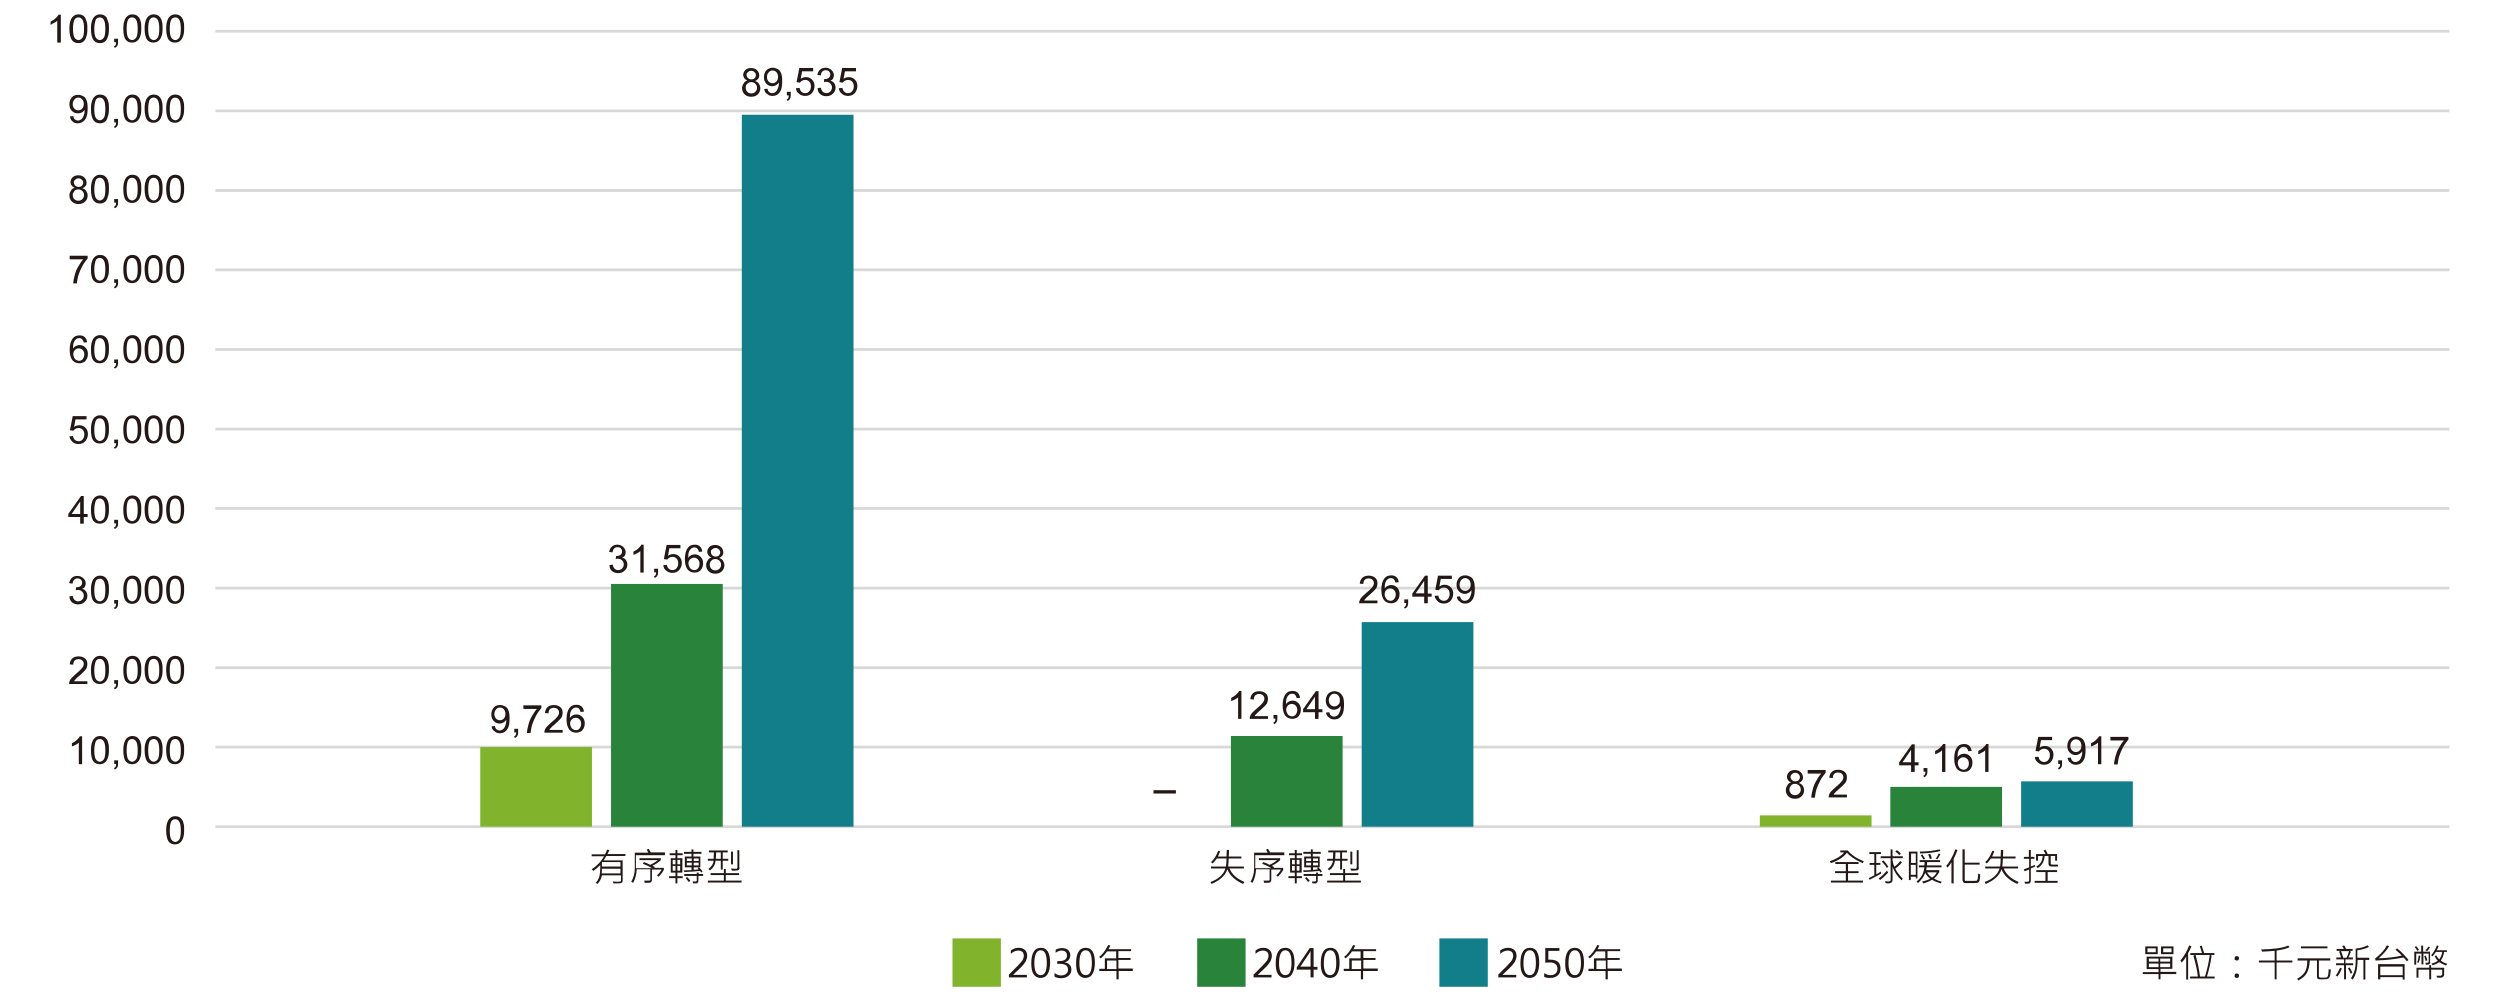 <?xml version="1.0" encoding="utf-8"?>
<!-- Generator: Adobe Illustrator 26.0.1, SVG Export Plug-In . SVG Version: 6.00 Build 0)  -->
<svg version="1.1" id="圖層_1" xmlns="http://www.w3.org/2000/svg" xmlns:xlink="http://www.w3.org/1999/xlink" x="0px" y="0px"
	 viewBox="0 0 904.2 362.2" style="enable-background:new 0 0 904.2 362.2;" xml:space="preserve">
<style type="text/css">
	.st0{fill:#231815;}
	.st1{fill:none;stroke:#D8D8D8;stroke-miterlimit:10;}
	.st2{fill:#81B32C;}
	.st3{fill:#29833A;}
	.st4{fill:#127E89;}
</style>
<g>
	<g>
		<g>
			<path class="st0" d="M21.9,15.4h-1.2V7.5c-0.3,0.3-0.7,0.6-1.2,0.8S18.6,8.9,18.3,9V7.8c0.7-0.3,1.3-0.7,1.8-1.2s0.9-0.9,1.1-1.3
				h0.8V15.4z"/>
			<path class="st0" d="M25.1,10.4c0-1.2,0.1-2.1,0.4-2.9c0.2-0.7,0.6-1.3,1.1-1.7s1.1-0.6,1.8-0.6c0.5,0,1,0.1,1.4,0.3
				c0.4,0.2,0.7,0.5,1,0.9C31,7,31.3,7.5,31.4,8.1c0.2,0.6,0.2,1.4,0.2,2.4c0,1.2-0.1,2.1-0.4,2.8C31,14,30.7,14.6,30.2,15
				c-0.5,0.4-1.1,0.6-1.8,0.6c-1,0-1.7-0.3-2.3-1C25.4,13.7,25.1,12.3,25.1,10.4z M26.4,10.4c0,1.6,0.2,2.7,0.6,3.3
				c0.4,0.5,0.9,0.8,1.4,0.8s1-0.3,1.4-0.8s0.6-1.6,0.6-3.3c0-1.6-0.2-2.7-0.6-3.3s-0.9-0.8-1.4-0.8c-0.6,0-1,0.2-1.4,0.7
				C26.6,7.7,26.4,8.8,26.4,10.4z"/>
			<path class="st0" d="M32.9,10.4c0-1.2,0.1-2.1,0.4-2.9c0.2-0.7,0.6-1.3,1.1-1.7s1.1-0.6,1.8-0.6c0.5,0,1,0.1,1.4,0.3
				c0.4,0.2,0.7,0.5,1,0.9C38.8,7,39,7.5,39.2,8.1c0.2,0.6,0.2,1.4,0.2,2.4c0,1.2-0.1,2.1-0.4,2.8C38.8,14,38.5,14.6,38,15
				c-0.5,0.4-1.1,0.6-1.8,0.6c-1,0-1.7-0.3-2.3-1C33.2,13.7,32.9,12.3,32.9,10.4z M34.1,10.4c0,1.6,0.2,2.7,0.6,3.3
				c0.4,0.5,0.9,0.8,1.4,0.8s1-0.3,1.4-0.8s0.6-1.6,0.6-3.3c0-1.6-0.2-2.7-0.6-3.3s-0.9-0.8-1.4-0.8c-0.6,0-1,0.2-1.4,0.7
				C34.4,7.7,34.1,8.8,34.1,10.4z"/>
			<path class="st0" d="M41.3,15.4V14h1.4v1.4c0,0.5-0.1,0.9-0.3,1.2c-0.2,0.3-0.5,0.6-0.9,0.7l-0.3-0.5c0.3-0.1,0.5-0.3,0.6-0.5
				c0.1-0.2,0.2-0.5,0.2-1H41.3z"/>
			<path class="st0" d="M44.6,10.4c0-1.2,0.1-2.1,0.4-2.9c0.2-0.7,0.6-1.3,1.1-1.7s1.1-0.6,1.8-0.6c0.5,0,1,0.1,1.4,0.3
				c0.4,0.2,0.7,0.5,1,0.9c0.3,0.4,0.5,0.9,0.6,1.5c0.2,0.6,0.2,1.4,0.2,2.4c0,1.2-0.1,2.1-0.4,2.8c-0.2,0.7-0.6,1.3-1.1,1.7
				c-0.5,0.4-1.1,0.6-1.8,0.6c-1,0-1.7-0.3-2.3-1C44.9,13.7,44.6,12.3,44.6,10.4z M45.8,10.4c0,1.6,0.2,2.7,0.6,3.3
				c0.4,0.5,0.9,0.8,1.4,0.8s1-0.3,1.4-0.8s0.6-1.6,0.6-3.3c0-1.6-0.2-2.7-0.6-3.3s-0.9-0.8-1.4-0.8c-0.6,0-1,0.2-1.4,0.7
				C46,7.7,45.8,8.8,45.8,10.4z"/>
			<path class="st0" d="M52.3,10.4c0-1.2,0.1-2.1,0.4-2.9c0.2-0.7,0.6-1.3,1.1-1.7s1.1-0.6,1.8-0.6c0.5,0,1,0.1,1.4,0.3
				c0.4,0.2,0.7,0.5,1,0.9c0.3,0.4,0.5,0.9,0.6,1.5c0.2,0.6,0.2,1.4,0.2,2.4c0,1.2-0.1,2.1-0.4,2.8c-0.2,0.7-0.6,1.3-1.1,1.7
				c-0.5,0.4-1.1,0.6-1.8,0.6c-1,0-1.7-0.3-2.3-1C52.7,13.7,52.3,12.3,52.3,10.4z M53.6,10.4c0,1.6,0.2,2.7,0.6,3.3
				c0.4,0.5,0.9,0.8,1.4,0.8s1-0.3,1.4-0.8s0.6-1.6,0.6-3.3c0-1.6-0.2-2.7-0.6-3.3s-0.9-0.8-1.4-0.8c-0.6,0-1,0.2-1.4,0.7
				C53.8,7.7,53.6,8.8,53.6,10.4z"/>
			<path class="st0" d="M60.1,10.4c0-1.2,0.1-2.1,0.4-2.9c0.2-0.7,0.6-1.3,1.1-1.7s1.1-0.6,1.8-0.6c0.5,0,1,0.1,1.4,0.3
				c0.4,0.2,0.7,0.5,1,0.9c0.3,0.4,0.5,0.9,0.6,1.5c0.2,0.6,0.2,1.4,0.2,2.4c0,1.2-0.1,2.1-0.4,2.8c-0.2,0.7-0.6,1.3-1.1,1.7
				c-0.5,0.4-1.1,0.6-1.8,0.6c-1,0-1.7-0.3-2.3-1C60.5,13.7,60.1,12.3,60.1,10.4z M61.4,10.4c0,1.6,0.2,2.7,0.6,3.3
				c0.4,0.5,0.9,0.8,1.4,0.8s1-0.3,1.4-0.8s0.6-1.6,0.6-3.3c0-1.6-0.2-2.7-0.6-3.3S64,6.3,63.4,6.3c-0.6,0-1,0.2-1.4,0.7
				C61.6,7.7,61.4,8.8,61.4,10.4z"/>
			<path class="st0" d="M25.3,42.1l1.2-0.1c0.1,0.6,0.3,1,0.6,1.2s0.6,0.4,1.1,0.4c0.4,0,0.7-0.1,1-0.3s0.5-0.4,0.7-0.7
				c0.2-0.3,0.3-0.7,0.5-1.2s0.2-1,0.2-1.5c0-0.1,0-0.1,0-0.2c-0.2,0.4-0.6,0.7-1,1C29,40.9,28.6,41,28.1,41c-0.8,0-1.5-0.3-2.1-0.9
				s-0.9-1.4-0.9-2.4c0-1,0.3-1.8,0.9-2.5s1.4-0.9,2.3-0.9c0.7,0,1.2,0.2,1.8,0.5s1,0.9,1.2,1.5c0.3,0.6,0.4,1.6,0.4,2.8
				c0,1.3-0.1,2.3-0.4,3.1C31,43,30.6,43.6,30,44s-1.2,0.6-1.9,0.6c-0.8,0-1.4-0.2-1.9-0.7C25.7,43.5,25.4,42.9,25.3,42.1z
				 M30.3,37.6c0-0.7-0.2-1.3-0.6-1.7s-0.8-0.6-1.4-0.6c-0.5,0-1,0.2-1.4,0.7s-0.6,1-0.6,1.7c0,0.6,0.2,1.2,0.6,1.6
				c0.4,0.4,0.9,0.6,1.4,0.6c0.6,0,1-0.2,1.4-0.6C30.1,38.9,30.3,38.3,30.3,37.6z"/>
			<path class="st0" d="M32.9,39.4c0-1.2,0.1-2.1,0.4-2.9c0.2-0.7,0.6-1.3,1.1-1.7s1.1-0.6,1.8-0.6c0.5,0,1,0.1,1.4,0.3
				c0.4,0.2,0.7,0.5,1,0.9c0.3,0.4,0.5,0.9,0.6,1.5c0.2,0.6,0.2,1.4,0.2,2.4c0,1.2-0.1,2.1-0.4,2.8C38.8,43,38.5,43.6,38,44
				c-0.5,0.4-1.1,0.6-1.8,0.6c-1,0-1.7-0.3-2.3-1C33.2,42.7,32.9,41.3,32.9,39.4z M34.1,39.4c0,1.6,0.2,2.7,0.6,3.3
				c0.4,0.5,0.9,0.8,1.4,0.8s1-0.3,1.4-0.8s0.6-1.6,0.6-3.3c0-1.6-0.2-2.7-0.6-3.3s-0.9-0.8-1.4-0.8c-0.6,0-1,0.2-1.4,0.7
				C34.4,36.7,34.1,37.8,34.1,39.4z"/>
			<path class="st0" d="M41.3,44.4V43h1.4v1.4c0,0.5-0.1,0.9-0.3,1.2c-0.2,0.3-0.5,0.6-0.9,0.7l-0.3-0.5c0.3-0.1,0.5-0.3,0.6-0.5
				c0.1-0.2,0.2-0.5,0.2-1H41.3z"/>
			<path class="st0" d="M44.6,39.4c0-1.2,0.1-2.1,0.4-2.9c0.2-0.7,0.6-1.3,1.1-1.7s1.1-0.6,1.8-0.6c0.5,0,1,0.1,1.4,0.3
				c0.4,0.2,0.7,0.5,1,0.9c0.3,0.4,0.5,0.9,0.6,1.5c0.2,0.6,0.2,1.4,0.2,2.4c0,1.2-0.1,2.1-0.4,2.8c-0.2,0.7-0.6,1.3-1.1,1.7
				c-0.5,0.4-1.1,0.6-1.8,0.6c-1,0-1.7-0.3-2.3-1C44.9,42.7,44.6,41.3,44.6,39.4z M45.8,39.4c0,1.6,0.2,2.7,0.6,3.3
				c0.4,0.5,0.9,0.8,1.4,0.8s1-0.3,1.4-0.8s0.6-1.6,0.6-3.3c0-1.6-0.2-2.7-0.6-3.3s-0.9-0.8-1.4-0.8c-0.6,0-1,0.2-1.4,0.7
				C46,36.7,45.8,37.8,45.8,39.4z"/>
			<path class="st0" d="M52.3,39.4c0-1.2,0.1-2.1,0.4-2.9c0.2-0.7,0.6-1.3,1.1-1.7s1.1-0.6,1.8-0.6c0.5,0,1,0.1,1.4,0.3
				c0.4,0.2,0.7,0.5,1,0.9c0.3,0.4,0.5,0.9,0.6,1.5c0.2,0.6,0.2,1.4,0.2,2.4c0,1.2-0.1,2.1-0.4,2.8c-0.2,0.7-0.6,1.3-1.1,1.7
				c-0.5,0.4-1.1,0.6-1.8,0.6c-1,0-1.7-0.3-2.3-1C52.7,42.7,52.3,41.3,52.3,39.4z M53.6,39.4c0,1.6,0.2,2.7,0.6,3.3
				c0.4,0.5,0.9,0.8,1.4,0.8s1-0.3,1.4-0.8s0.6-1.6,0.6-3.3c0-1.6-0.2-2.7-0.6-3.3s-0.9-0.8-1.4-0.8c-0.6,0-1,0.2-1.4,0.7
				C53.8,36.7,53.6,37.8,53.6,39.4z"/>
			<path class="st0" d="M60.1,39.4c0-1.2,0.1-2.1,0.4-2.9c0.2-0.7,0.6-1.3,1.1-1.7s1.1-0.6,1.8-0.6c0.5,0,1,0.1,1.4,0.3
				c0.4,0.2,0.7,0.5,1,0.9c0.3,0.4,0.5,0.9,0.6,1.5c0.2,0.6,0.2,1.4,0.2,2.4c0,1.2-0.1,2.1-0.4,2.8c-0.2,0.7-0.6,1.3-1.1,1.7
				c-0.5,0.4-1.1,0.6-1.8,0.6c-1,0-1.7-0.3-2.3-1C60.5,42.7,60.1,41.3,60.1,39.4z M61.4,39.4c0,1.6,0.2,2.7,0.6,3.3
				c0.4,0.5,0.9,0.8,1.4,0.8s1-0.3,1.4-0.8s0.6-1.6,0.6-3.3c0-1.6-0.2-2.7-0.6-3.3s-0.9-0.8-1.4-0.8c-0.6,0-1,0.2-1.4,0.7
				C61.6,36.7,61.4,37.8,61.4,39.4z"/>
			<path class="st0" d="M27,67.9c-0.5-0.2-0.9-0.5-1.1-0.8s-0.4-0.8-0.4-1.2c0-0.7,0.3-1.3,0.8-1.8s1.2-0.7,2.1-0.7
				c0.9,0,1.6,0.3,2.1,0.8c0.5,0.5,0.8,1.1,0.8,1.9c0,0.5-0.1,0.9-0.4,1.2c-0.2,0.3-0.6,0.6-1.1,0.8c0.6,0.2,1.1,0.5,1.4,1
				s0.5,1,0.5,1.6c0,0.9-0.3,1.6-0.9,2.2s-1.4,0.9-2.4,0.9s-1.8-0.3-2.4-0.9c-0.6-0.6-0.9-1.3-0.9-2.2c0-0.7,0.2-1.2,0.5-1.6
				C25.9,68.4,26.4,68.1,27,67.9z M26.3,70.5c0,0.4,0.1,0.7,0.2,1s0.4,0.6,0.7,0.8c0.3,0.2,0.7,0.3,1.1,0.3c0.6,0,1.1-0.2,1.5-0.6
				s0.6-0.9,0.6-1.4c0-0.6-0.2-1.1-0.6-1.5s-0.9-0.6-1.5-0.6c-0.6,0-1.1,0.2-1.4,0.6S26.3,69.9,26.3,70.5z M26.7,65.9
				c0,0.5,0.2,0.9,0.5,1.2s0.7,0.5,1.2,0.5c0.5,0,0.9-0.1,1.2-0.4c0.3-0.3,0.5-0.7,0.5-1.1c0-0.5-0.2-0.8-0.5-1.1
				c-0.3-0.3-0.7-0.5-1.2-0.5c-0.5,0-0.9,0.2-1.2,0.5S26.7,65.4,26.7,65.9z"/>
			<path class="st0" d="M32.9,68.4c0-1.2,0.1-2.1,0.4-2.9c0.2-0.7,0.6-1.3,1.1-1.7s1.1-0.6,1.8-0.6c0.5,0,1,0.1,1.4,0.3
				c0.4,0.2,0.7,0.5,1,0.9c0.3,0.4,0.5,0.9,0.6,1.5c0.2,0.6,0.2,1.4,0.2,2.4c0,1.2-0.1,2.1-0.4,2.8C38.8,72,38.5,72.6,38,73
				c-0.5,0.4-1.1,0.6-1.8,0.6c-1,0-1.7-0.3-2.3-1C33.2,71.7,32.9,70.3,32.9,68.4z M34.1,68.4c0,1.6,0.2,2.7,0.6,3.3
				c0.4,0.5,0.9,0.8,1.4,0.8s1-0.3,1.4-0.8s0.6-1.6,0.6-3.3c0-1.6-0.2-2.7-0.6-3.3s-0.9-0.8-1.4-0.8c-0.6,0-1,0.2-1.4,0.7
				C34.4,65.7,34.1,66.8,34.1,68.4z"/>
			<path class="st0" d="M41.3,73.4V72h1.4v1.4c0,0.5-0.1,0.9-0.3,1.2c-0.2,0.3-0.5,0.6-0.9,0.7l-0.3-0.5c0.3-0.1,0.5-0.3,0.6-0.5
				c0.1-0.2,0.2-0.5,0.2-1H41.3z"/>
			<path class="st0" d="M44.6,68.4c0-1.2,0.1-2.1,0.4-2.9c0.2-0.7,0.6-1.3,1.1-1.7s1.1-0.6,1.8-0.6c0.5,0,1,0.1,1.4,0.3
				c0.4,0.2,0.7,0.5,1,0.9c0.3,0.4,0.5,0.9,0.6,1.5c0.2,0.6,0.2,1.4,0.2,2.4c0,1.2-0.1,2.1-0.4,2.8c-0.2,0.7-0.6,1.3-1.1,1.7
				c-0.5,0.4-1.1,0.6-1.8,0.6c-1,0-1.7-0.3-2.3-1C44.9,71.7,44.6,70.3,44.6,68.4z M45.8,68.4c0,1.6,0.2,2.7,0.6,3.3
				c0.4,0.5,0.9,0.8,1.4,0.8s1-0.3,1.4-0.8s0.6-1.6,0.6-3.3c0-1.6-0.2-2.7-0.6-3.3s-0.9-0.8-1.4-0.8c-0.6,0-1,0.2-1.4,0.7
				C46,65.7,45.8,66.8,45.8,68.4z"/>
			<path class="st0" d="M52.3,68.4c0-1.2,0.1-2.1,0.4-2.9c0.2-0.7,0.6-1.3,1.1-1.7s1.1-0.6,1.8-0.6c0.5,0,1,0.1,1.4,0.3
				c0.4,0.2,0.7,0.5,1,0.9c0.3,0.4,0.5,0.9,0.6,1.5c0.2,0.6,0.2,1.4,0.2,2.4c0,1.2-0.1,2.1-0.4,2.8c-0.2,0.7-0.6,1.3-1.1,1.7
				c-0.5,0.4-1.1,0.6-1.8,0.6c-1,0-1.7-0.3-2.3-1C52.7,71.7,52.3,70.3,52.3,68.4z M53.6,68.4c0,1.6,0.2,2.7,0.6,3.3
				c0.4,0.5,0.9,0.8,1.4,0.8s1-0.3,1.4-0.8s0.6-1.6,0.6-3.3c0-1.6-0.2-2.7-0.6-3.3s-0.9-0.8-1.4-0.8c-0.6,0-1,0.2-1.4,0.7
				C53.8,65.7,53.6,66.8,53.6,68.4z"/>
			<path class="st0" d="M60.1,68.4c0-1.2,0.1-2.1,0.4-2.9c0.2-0.7,0.6-1.3,1.1-1.7s1.1-0.6,1.8-0.6c0.5,0,1,0.1,1.4,0.3
				c0.4,0.2,0.7,0.5,1,0.9c0.3,0.4,0.5,0.9,0.6,1.5c0.2,0.6,0.2,1.4,0.2,2.4c0,1.2-0.1,2.1-0.4,2.8c-0.2,0.7-0.6,1.3-1.1,1.7
				c-0.5,0.4-1.1,0.6-1.8,0.6c-1,0-1.7-0.3-2.3-1C60.5,71.7,60.1,70.3,60.1,68.4z M61.4,68.4c0,1.6,0.2,2.7,0.6,3.3
				c0.4,0.5,0.9,0.8,1.4,0.8s1-0.3,1.4-0.8s0.6-1.6,0.6-3.3c0-1.6-0.2-2.7-0.6-3.3s-0.9-0.8-1.4-0.8c-0.6,0-1,0.2-1.4,0.7
				C61.6,65.7,61.4,66.8,61.4,68.4z"/>
			<path class="st0" d="M25.2,93.7v-1.2h6.5v1c-0.6,0.7-1.3,1.6-1.9,2.7s-1.1,2.3-1.5,3.5c-0.2,0.8-0.4,1.8-0.5,2.8h-1.3
				c0-0.8,0.2-1.7,0.5-2.9s0.7-2.2,1.3-3.2c0.6-1,1.1-1.9,1.8-2.6H25.2z"/>
			<path class="st0" d="M32.9,97.4c0-1.2,0.1-2.1,0.4-2.9c0.2-0.7,0.6-1.3,1.1-1.7s1.1-0.6,1.8-0.6c0.5,0,1,0.1,1.4,0.3
				c0.4,0.2,0.7,0.5,1,0.9c0.3,0.4,0.5,0.9,0.6,1.5c0.2,0.6,0.2,1.4,0.2,2.4c0,1.2-0.1,2.1-0.4,2.8c-0.2,0.7-0.6,1.3-1.1,1.7
				c-0.5,0.4-1.1,0.6-1.8,0.6c-1,0-1.7-0.3-2.3-1C33.2,100.7,32.9,99.3,32.9,97.4z M34.1,97.4c0,1.6,0.2,2.7,0.6,3.3
				c0.4,0.5,0.9,0.8,1.4,0.8s1-0.3,1.4-0.8s0.6-1.6,0.6-3.3c0-1.6-0.2-2.7-0.6-3.3s-0.9-0.8-1.4-0.8c-0.6,0-1,0.2-1.4,0.7
				C34.4,94.7,34.1,95.8,34.1,97.4z"/>
			<path class="st0" d="M41.3,102.4V101h1.4v1.4c0,0.5-0.1,0.9-0.3,1.2c-0.2,0.3-0.5,0.6-0.9,0.7l-0.3-0.5c0.3-0.1,0.5-0.3,0.6-0.5
				c0.1-0.2,0.2-0.5,0.2-1H41.3z"/>
			<path class="st0" d="M44.6,97.4c0-1.2,0.1-2.1,0.4-2.9c0.2-0.7,0.6-1.3,1.1-1.7s1.1-0.6,1.8-0.6c0.5,0,1,0.1,1.4,0.3
				c0.4,0.2,0.7,0.5,1,0.9c0.3,0.4,0.5,0.9,0.6,1.5c0.2,0.6,0.2,1.4,0.2,2.4c0,1.2-0.1,2.1-0.4,2.8c-0.2,0.7-0.6,1.3-1.1,1.7
				c-0.5,0.4-1.1,0.6-1.8,0.6c-1,0-1.7-0.3-2.3-1C44.9,100.7,44.6,99.3,44.6,97.4z M45.8,97.4c0,1.6,0.2,2.7,0.6,3.3
				c0.4,0.5,0.9,0.8,1.4,0.8s1-0.3,1.4-0.8s0.6-1.6,0.6-3.3c0-1.6-0.2-2.7-0.6-3.3s-0.9-0.8-1.4-0.8c-0.6,0-1,0.2-1.4,0.7
				C46,94.7,45.8,95.8,45.8,97.4z"/>
			<path class="st0" d="M52.3,97.4c0-1.2,0.1-2.1,0.4-2.9c0.2-0.7,0.6-1.3,1.1-1.7s1.1-0.6,1.8-0.6c0.5,0,1,0.1,1.4,0.3
				c0.4,0.2,0.7,0.5,1,0.9c0.3,0.4,0.5,0.9,0.6,1.5c0.2,0.6,0.2,1.4,0.2,2.4c0,1.2-0.1,2.1-0.4,2.8c-0.2,0.7-0.6,1.3-1.1,1.7
				c-0.5,0.4-1.1,0.6-1.8,0.6c-1,0-1.7-0.3-2.3-1C52.7,100.7,52.3,99.3,52.3,97.4z M53.6,97.4c0,1.6,0.2,2.7,0.6,3.3
				c0.4,0.5,0.9,0.8,1.4,0.8s1-0.3,1.4-0.8s0.6-1.6,0.6-3.3c0-1.6-0.2-2.7-0.6-3.3s-0.9-0.8-1.4-0.8c-0.6,0-1,0.2-1.4,0.7
				C53.8,94.7,53.6,95.8,53.6,97.4z"/>
			<path class="st0" d="M60.1,97.4c0-1.2,0.1-2.1,0.4-2.9c0.2-0.7,0.6-1.3,1.1-1.7s1.1-0.6,1.8-0.6c0.5,0,1,0.1,1.4,0.3
				c0.4,0.2,0.7,0.5,1,0.9c0.3,0.4,0.5,0.9,0.6,1.5c0.2,0.6,0.2,1.4,0.2,2.4c0,1.2-0.1,2.1-0.4,2.8c-0.2,0.7-0.6,1.3-1.1,1.7
				c-0.5,0.4-1.1,0.6-1.8,0.6c-1,0-1.7-0.3-2.3-1C60.5,100.7,60.1,99.3,60.1,97.4z M61.4,97.4c0,1.6,0.2,2.7,0.6,3.3
				c0.4,0.5,0.9,0.8,1.4,0.8s1-0.3,1.4-0.8s0.6-1.6,0.6-3.3c0-1.6-0.2-2.7-0.6-3.3s-0.9-0.8-1.4-0.8c-0.6,0-1,0.2-1.4,0.7
				C61.6,94.7,61.4,95.8,61.4,97.4z"/>
			<path class="st0" d="M31.5,123.8l-1.2,0.1c-0.1-0.5-0.3-0.8-0.5-1.1c-0.3-0.4-0.7-0.5-1.2-0.5c-0.4,0-0.7,0.1-1,0.3
				c-0.4,0.3-0.7,0.7-0.9,1.2s-0.3,1.3-0.3,2.3c0.3-0.5,0.7-0.8,1.1-1s0.9-0.3,1.3-0.3c0.8,0,1.5,0.3,2.1,0.9
				c0.6,0.6,0.9,1.4,0.9,2.3c0,0.6-0.1,1.2-0.4,1.8c-0.3,0.5-0.6,1-1.1,1.2s-1,0.4-1.6,0.4c-1,0-1.9-0.4-2.5-1.1c-0.6-0.8-1-2-1-3.7
				c0-1.9,0.4-3.3,1.1-4.2c0.6-0.8,1.5-1.1,2.5-1.1c0.8,0,1.4,0.2,1.9,0.7S31.4,123,31.5,123.8z M26.5,128.1c0,0.4,0.1,0.8,0.3,1.2
				s0.4,0.7,0.8,0.9c0.3,0.2,0.7,0.3,1,0.3c0.5,0,1-0.2,1.3-0.6s0.6-1,0.6-1.7c0-0.7-0.2-1.2-0.6-1.6c-0.4-0.4-0.8-0.6-1.4-0.6
				c-0.6,0-1,0.2-1.4,0.6C26.7,127,26.5,127.5,26.5,128.1z"/>
			<path class="st0" d="M32.9,126.4c0-1.2,0.1-2.1,0.4-2.9c0.2-0.7,0.6-1.3,1.1-1.7s1.1-0.6,1.8-0.6c0.5,0,1,0.1,1.4,0.3
				c0.4,0.2,0.7,0.5,1,0.9c0.3,0.4,0.5,0.9,0.6,1.5c0.2,0.6,0.2,1.4,0.2,2.4c0,1.2-0.1,2.1-0.4,2.8c-0.2,0.7-0.6,1.3-1.1,1.7
				c-0.5,0.4-1.1,0.6-1.8,0.6c-1,0-1.7-0.3-2.3-1C33.2,129.7,32.9,128.3,32.9,126.4z M34.1,126.4c0,1.6,0.2,2.7,0.6,3.3
				c0.4,0.5,0.9,0.8,1.4,0.8s1-0.3,1.4-0.8s0.6-1.6,0.6-3.3c0-1.6-0.2-2.7-0.6-3.3s-0.9-0.8-1.4-0.8c-0.6,0-1,0.2-1.4,0.7
				C34.4,123.7,34.1,124.8,34.1,126.4z"/>
			<path class="st0" d="M41.3,131.4V130h1.4v1.4c0,0.5-0.1,0.9-0.3,1.2c-0.2,0.3-0.5,0.6-0.9,0.7l-0.3-0.5c0.3-0.1,0.5-0.3,0.6-0.5
				c0.1-0.2,0.2-0.5,0.2-1H41.3z"/>
			<path class="st0" d="M44.6,126.4c0-1.2,0.1-2.1,0.4-2.9c0.2-0.7,0.6-1.3,1.1-1.7s1.1-0.6,1.8-0.6c0.5,0,1,0.1,1.4,0.3
				c0.4,0.2,0.7,0.5,1,0.9c0.3,0.4,0.5,0.9,0.6,1.5c0.2,0.6,0.2,1.4,0.2,2.4c0,1.2-0.1,2.1-0.4,2.8c-0.2,0.7-0.6,1.3-1.1,1.7
				c-0.5,0.4-1.1,0.6-1.8,0.6c-1,0-1.7-0.3-2.3-1C44.9,129.7,44.6,128.3,44.6,126.4z M45.8,126.4c0,1.6,0.2,2.7,0.6,3.3
				c0.4,0.5,0.9,0.8,1.4,0.8s1-0.3,1.4-0.8s0.6-1.6,0.6-3.3c0-1.6-0.2-2.7-0.6-3.3s-0.9-0.8-1.4-0.8c-0.6,0-1,0.2-1.4,0.7
				C46,123.7,45.8,124.8,45.8,126.4z"/>
			<path class="st0" d="M52.3,126.4c0-1.2,0.1-2.1,0.4-2.9c0.2-0.7,0.6-1.3,1.1-1.7s1.1-0.6,1.8-0.6c0.5,0,1,0.1,1.4,0.3
				c0.4,0.2,0.7,0.5,1,0.9c0.3,0.4,0.5,0.9,0.6,1.5c0.2,0.6,0.2,1.4,0.2,2.4c0,1.2-0.1,2.1-0.4,2.8c-0.2,0.7-0.6,1.3-1.1,1.7
				c-0.5,0.4-1.1,0.6-1.8,0.6c-1,0-1.7-0.3-2.3-1C52.7,129.7,52.3,128.3,52.3,126.4z M53.6,126.4c0,1.6,0.2,2.7,0.6,3.3
				c0.4,0.5,0.9,0.8,1.4,0.8s1-0.3,1.4-0.8s0.6-1.6,0.6-3.3c0-1.6-0.2-2.7-0.6-3.3s-0.9-0.8-1.4-0.8c-0.6,0-1,0.2-1.4,0.7
				C53.8,123.7,53.6,124.8,53.6,126.4z"/>
			<path class="st0" d="M60.1,126.4c0-1.2,0.1-2.1,0.4-2.9c0.2-0.7,0.6-1.3,1.1-1.7s1.1-0.6,1.8-0.6c0.5,0,1,0.1,1.4,0.3
				c0.4,0.2,0.7,0.5,1,0.9c0.3,0.4,0.5,0.9,0.6,1.5c0.2,0.6,0.2,1.4,0.2,2.4c0,1.2-0.1,2.1-0.4,2.8c-0.2,0.7-0.6,1.3-1.1,1.7
				c-0.5,0.4-1.1,0.6-1.8,0.6c-1,0-1.7-0.3-2.3-1C60.5,129.7,60.1,128.3,60.1,126.4z M61.4,126.4c0,1.6,0.2,2.7,0.6,3.3
				c0.4,0.5,0.9,0.8,1.4,0.8s1-0.3,1.4-0.8s0.6-1.6,0.6-3.3c0-1.6-0.2-2.7-0.6-3.3s-0.9-0.8-1.4-0.8c-0.6,0-1,0.2-1.4,0.7
				C61.6,123.7,61.4,124.8,61.4,126.4z"/>
			<path class="st0" d="M25.1,157.8l1.3-0.1c0.1,0.6,0.3,1.1,0.7,1.4c0.3,0.3,0.8,0.5,1.3,0.5c0.6,0,1.1-0.2,1.5-0.7s0.6-1,0.6-1.8
				c0-0.7-0.2-1.3-0.6-1.7s-0.9-0.6-1.5-0.6c-0.4,0-0.8,0.1-1.1,0.3c-0.3,0.2-0.6,0.4-0.8,0.7l-1.2-0.2l1-5.1h5v1.2h-4l-0.5,2.7
				c0.6-0.4,1.2-0.6,1.9-0.6c0.9,0,1.6,0.3,2.2,0.9s0.9,1.4,0.9,2.3c0,0.9-0.3,1.7-0.8,2.4c-0.6,0.8-1.5,1.2-2.6,1.2
				c-0.9,0-1.7-0.3-2.2-0.8S25.2,158.6,25.1,157.8z"/>
			<path class="st0" d="M32.9,155.4c0-1.2,0.1-2.1,0.4-2.9c0.2-0.7,0.6-1.3,1.1-1.7s1.1-0.6,1.8-0.6c0.5,0,1,0.1,1.4,0.3
				c0.4,0.2,0.7,0.5,1,0.9c0.3,0.4,0.5,0.9,0.6,1.5c0.2,0.6,0.2,1.4,0.2,2.4c0,1.2-0.1,2.1-0.4,2.8c-0.2,0.7-0.6,1.3-1.1,1.7
				c-0.5,0.4-1.1,0.6-1.8,0.6c-1,0-1.7-0.3-2.3-1C33.2,158.7,32.9,157.3,32.9,155.4z M34.1,155.4c0,1.6,0.2,2.7,0.6,3.3
				c0.4,0.5,0.9,0.8,1.4,0.8s1-0.3,1.4-0.8s0.6-1.6,0.6-3.3c0-1.6-0.2-2.7-0.6-3.3s-0.9-0.8-1.4-0.8c-0.6,0-1,0.2-1.4,0.7
				C34.4,152.7,34.1,153.8,34.1,155.4z"/>
			<path class="st0" d="M41.3,160.4V159h1.4v1.4c0,0.5-0.1,0.9-0.3,1.2c-0.2,0.3-0.5,0.6-0.9,0.7l-0.3-0.5c0.3-0.1,0.5-0.3,0.6-0.5
				c0.1-0.2,0.2-0.5,0.2-1H41.3z"/>
			<path class="st0" d="M44.6,155.4c0-1.2,0.1-2.1,0.4-2.9c0.2-0.7,0.6-1.3,1.1-1.7s1.1-0.6,1.8-0.6c0.5,0,1,0.1,1.4,0.3
				c0.4,0.2,0.7,0.5,1,0.9c0.3,0.4,0.5,0.9,0.6,1.5c0.2,0.6,0.2,1.4,0.2,2.4c0,1.2-0.1,2.1-0.4,2.8c-0.2,0.7-0.6,1.3-1.1,1.7
				c-0.5,0.4-1.1,0.6-1.8,0.6c-1,0-1.7-0.3-2.3-1C44.9,158.7,44.6,157.3,44.6,155.4z M45.8,155.4c0,1.6,0.2,2.7,0.6,3.3
				c0.4,0.5,0.9,0.8,1.4,0.8s1-0.3,1.4-0.8s0.6-1.6,0.6-3.3c0-1.6-0.2-2.7-0.6-3.3s-0.9-0.8-1.4-0.8c-0.6,0-1,0.2-1.4,0.7
				C46,152.7,45.8,153.8,45.8,155.4z"/>
			<path class="st0" d="M52.3,155.4c0-1.2,0.1-2.1,0.4-2.9c0.2-0.7,0.6-1.3,1.1-1.7s1.1-0.6,1.8-0.6c0.5,0,1,0.1,1.4,0.3
				c0.4,0.2,0.7,0.5,1,0.9c0.3,0.4,0.5,0.9,0.6,1.5c0.2,0.6,0.2,1.4,0.2,2.4c0,1.2-0.1,2.1-0.4,2.8c-0.2,0.7-0.6,1.3-1.1,1.7
				c-0.5,0.4-1.1,0.6-1.8,0.6c-1,0-1.7-0.3-2.3-1C52.7,158.7,52.3,157.3,52.3,155.4z M53.6,155.4c0,1.6,0.2,2.7,0.6,3.3
				c0.4,0.5,0.9,0.8,1.4,0.8s1-0.3,1.4-0.8s0.6-1.6,0.6-3.3c0-1.6-0.2-2.7-0.6-3.3s-0.9-0.8-1.4-0.8c-0.6,0-1,0.2-1.4,0.7
				C53.8,152.7,53.6,153.8,53.6,155.4z"/>
			<path class="st0" d="M60.1,155.4c0-1.2,0.1-2.1,0.4-2.9c0.2-0.7,0.6-1.3,1.1-1.7s1.1-0.6,1.8-0.6c0.5,0,1,0.1,1.4,0.3
				c0.4,0.2,0.7,0.5,1,0.9c0.3,0.4,0.5,0.9,0.6,1.5c0.2,0.6,0.2,1.4,0.2,2.4c0,1.2-0.1,2.1-0.4,2.8c-0.2,0.7-0.6,1.3-1.1,1.7
				c-0.5,0.4-1.1,0.6-1.8,0.6c-1,0-1.7-0.3-2.3-1C60.5,158.7,60.1,157.3,60.1,155.4z M61.4,155.4c0,1.6,0.2,2.7,0.6,3.3
				c0.4,0.5,0.9,0.8,1.4,0.8s1-0.3,1.4-0.8s0.6-1.6,0.6-3.3c0-1.6-0.2-2.7-0.6-3.3s-0.9-0.8-1.4-0.8c-0.6,0-1,0.2-1.4,0.7
				C61.6,152.7,61.4,153.8,61.4,155.4z"/>
			<path class="st0" d="M29,189.4V187h-4.3v-1.1l4.6-6.5h1v6.5h1.4v1.1h-1.4v2.4H29z M29,185.9v-4.5l-3.1,4.5H29z"/>
			<path class="st0" d="M32.9,184.4c0-1.2,0.1-2.1,0.4-2.9c0.2-0.7,0.6-1.3,1.1-1.7s1.1-0.6,1.8-0.6c0.5,0,1,0.1,1.4,0.3
				c0.4,0.2,0.7,0.5,1,0.9c0.3,0.4,0.5,0.9,0.6,1.5c0.2,0.6,0.2,1.4,0.2,2.4c0,1.2-0.1,2.1-0.4,2.8c-0.2,0.7-0.6,1.3-1.1,1.7
				c-0.5,0.4-1.1,0.6-1.8,0.6c-1,0-1.7-0.3-2.3-1C33.2,187.7,32.9,186.3,32.9,184.4z M34.1,184.4c0,1.6,0.2,2.7,0.6,3.3
				c0.4,0.5,0.9,0.8,1.4,0.8s1-0.3,1.4-0.8s0.6-1.6,0.6-3.3c0-1.6-0.2-2.7-0.6-3.3s-0.9-0.8-1.4-0.8c-0.6,0-1,0.2-1.4,0.7
				C34.4,181.7,34.1,182.8,34.1,184.4z"/>
			<path class="st0" d="M41.3,189.4V188h1.4v1.4c0,0.5-0.1,0.9-0.3,1.2c-0.2,0.3-0.5,0.6-0.9,0.7l-0.3-0.5c0.3-0.1,0.5-0.3,0.6-0.5
				c0.1-0.2,0.2-0.5,0.2-1H41.3z"/>
			<path class="st0" d="M44.6,184.4c0-1.2,0.1-2.1,0.4-2.9c0.2-0.7,0.6-1.3,1.1-1.7s1.1-0.6,1.8-0.6c0.5,0,1,0.1,1.4,0.3
				c0.4,0.2,0.7,0.5,1,0.9c0.3,0.4,0.5,0.9,0.6,1.5c0.2,0.6,0.2,1.4,0.2,2.4c0,1.2-0.1,2.1-0.4,2.8c-0.2,0.7-0.6,1.3-1.1,1.7
				c-0.5,0.4-1.1,0.6-1.8,0.6c-1,0-1.7-0.3-2.3-1C44.9,187.7,44.6,186.3,44.6,184.4z M45.8,184.4c0,1.6,0.2,2.7,0.6,3.3
				c0.4,0.5,0.9,0.8,1.4,0.8s1-0.3,1.4-0.8s0.6-1.6,0.6-3.3c0-1.6-0.2-2.7-0.6-3.3s-0.9-0.8-1.4-0.8c-0.6,0-1,0.2-1.4,0.7
				C46,181.7,45.8,182.8,45.8,184.4z"/>
			<path class="st0" d="M52.3,184.4c0-1.2,0.1-2.1,0.4-2.9c0.2-0.7,0.6-1.3,1.1-1.7s1.1-0.6,1.8-0.6c0.5,0,1,0.1,1.4,0.3
				c0.4,0.2,0.7,0.5,1,0.9c0.3,0.4,0.5,0.9,0.6,1.5c0.2,0.6,0.2,1.4,0.2,2.4c0,1.2-0.1,2.1-0.4,2.8c-0.2,0.7-0.6,1.3-1.1,1.7
				c-0.5,0.4-1.1,0.6-1.8,0.6c-1,0-1.7-0.3-2.3-1C52.7,187.7,52.3,186.3,52.3,184.4z M53.6,184.4c0,1.6,0.2,2.7,0.6,3.3
				c0.4,0.5,0.9,0.8,1.4,0.8s1-0.3,1.4-0.8s0.6-1.6,0.6-3.3c0-1.6-0.2-2.7-0.6-3.3s-0.9-0.8-1.4-0.8c-0.6,0-1,0.2-1.4,0.7
				C53.8,181.7,53.6,182.8,53.6,184.4z"/>
			<path class="st0" d="M60.1,184.4c0-1.2,0.1-2.1,0.4-2.9c0.2-0.7,0.6-1.3,1.1-1.7s1.1-0.6,1.8-0.6c0.5,0,1,0.1,1.4,0.3
				c0.4,0.2,0.7,0.5,1,0.9c0.3,0.4,0.5,0.9,0.6,1.5c0.2,0.6,0.2,1.4,0.2,2.4c0,1.2-0.1,2.1-0.4,2.8c-0.2,0.7-0.6,1.3-1.1,1.7
				c-0.5,0.4-1.1,0.6-1.8,0.6c-1,0-1.7-0.3-2.3-1C60.5,187.7,60.1,186.3,60.1,184.4z M61.4,184.4c0,1.6,0.2,2.7,0.6,3.3
				c0.4,0.5,0.9,0.8,1.4,0.8s1-0.3,1.4-0.8s0.6-1.6,0.6-3.3c0-1.6-0.2-2.7-0.6-3.3s-0.9-0.8-1.4-0.8c-0.6,0-1,0.2-1.4,0.7
				C61.6,181.7,61.4,182.8,61.4,184.4z"/>
			<path class="st0" d="M25.1,215.7l1.2-0.2c0.1,0.7,0.4,1.2,0.7,1.5c0.3,0.3,0.8,0.5,1.2,0.5c0.6,0,1.1-0.2,1.5-0.6
				s0.6-0.9,0.6-1.5c0-0.6-0.2-1-0.6-1.4c-0.4-0.4-0.8-0.6-1.4-0.6c-0.2,0-0.5,0-0.9,0.1l0.1-1.1c0.1,0,0.1,0,0.2,0
				c0.5,0,1-0.1,1.4-0.4s0.6-0.7,0.6-1.3c0-0.5-0.2-0.8-0.5-1.1s-0.7-0.4-1.2-0.4c-0.5,0-0.9,0.2-1.2,0.5s-0.5,0.8-0.6,1.4l-1.2-0.2
				c0.2-0.8,0.5-1.5,1-1.9c0.5-0.5,1.2-0.7,2-0.7c0.5,0,1.1,0.1,1.5,0.4c0.5,0.2,0.8,0.6,1.1,1s0.4,0.8,0.4,1.3
				c0,0.4-0.1,0.8-0.3,1.2s-0.6,0.6-1,0.8c0.6,0.1,1.1,0.4,1.4,0.9c0.3,0.4,0.5,1,0.5,1.6c0,0.9-0.3,1.6-1,2.2
				c-0.6,0.6-1.4,0.9-2.4,0.9c-0.9,0-1.6-0.3-2.2-0.8S25.2,216.6,25.1,215.7z"/>
			<path class="st0" d="M32.9,213.4c0-1.2,0.1-2.1,0.4-2.9c0.2-0.7,0.6-1.3,1.1-1.7s1.1-0.6,1.8-0.6c0.5,0,1,0.1,1.4,0.3
				c0.4,0.2,0.7,0.5,1,0.9c0.3,0.4,0.5,0.9,0.6,1.5c0.2,0.6,0.2,1.4,0.2,2.4c0,1.2-0.1,2.1-0.4,2.8c-0.2,0.7-0.6,1.3-1.1,1.7
				c-0.5,0.4-1.1,0.6-1.8,0.6c-1,0-1.7-0.3-2.3-1C33.2,216.7,32.9,215.3,32.9,213.4z M34.1,213.4c0,1.6,0.2,2.7,0.6,3.3
				c0.4,0.5,0.9,0.8,1.4,0.8s1-0.3,1.4-0.8s0.6-1.6,0.6-3.3c0-1.6-0.2-2.7-0.6-3.3s-0.9-0.8-1.4-0.8c-0.6,0-1,0.2-1.4,0.7
				C34.4,210.7,34.1,211.8,34.1,213.4z"/>
			<path class="st0" d="M41.3,218.4V217h1.4v1.4c0,0.5-0.1,0.9-0.3,1.2c-0.2,0.3-0.5,0.6-0.9,0.7l-0.3-0.5c0.3-0.1,0.5-0.3,0.6-0.5
				c0.1-0.2,0.2-0.5,0.2-1H41.3z"/>
			<path class="st0" d="M44.6,213.4c0-1.2,0.1-2.1,0.4-2.9c0.2-0.7,0.6-1.3,1.1-1.7s1.1-0.6,1.8-0.6c0.5,0,1,0.1,1.4,0.3
				c0.4,0.2,0.7,0.5,1,0.9c0.3,0.4,0.5,0.9,0.6,1.5c0.2,0.6,0.2,1.4,0.2,2.4c0,1.2-0.1,2.1-0.4,2.8c-0.2,0.7-0.6,1.3-1.1,1.7
				c-0.5,0.4-1.1,0.6-1.8,0.6c-1,0-1.7-0.3-2.3-1C44.9,216.7,44.6,215.3,44.6,213.4z M45.8,213.4c0,1.6,0.2,2.7,0.6,3.3
				c0.4,0.5,0.9,0.8,1.4,0.8s1-0.3,1.4-0.8s0.6-1.6,0.6-3.3c0-1.6-0.2-2.7-0.6-3.3s-0.9-0.8-1.4-0.8c-0.6,0-1,0.2-1.4,0.7
				C46,210.7,45.8,211.8,45.8,213.4z"/>
			<path class="st0" d="M52.3,213.4c0-1.2,0.1-2.1,0.4-2.9c0.2-0.7,0.6-1.3,1.1-1.7s1.1-0.6,1.8-0.6c0.5,0,1,0.1,1.4,0.3
				c0.4,0.2,0.7,0.5,1,0.9c0.3,0.4,0.5,0.9,0.6,1.5c0.2,0.6,0.2,1.4,0.2,2.4c0,1.2-0.1,2.1-0.4,2.8c-0.2,0.7-0.6,1.3-1.1,1.7
				c-0.5,0.4-1.1,0.6-1.8,0.6c-1,0-1.7-0.3-2.3-1C52.7,216.7,52.3,215.3,52.3,213.4z M53.6,213.4c0,1.6,0.2,2.7,0.6,3.3
				c0.4,0.5,0.9,0.8,1.4,0.8s1-0.3,1.4-0.8s0.6-1.6,0.6-3.3c0-1.6-0.2-2.7-0.6-3.3s-0.9-0.8-1.4-0.8c-0.6,0-1,0.2-1.4,0.7
				C53.8,210.7,53.6,211.8,53.6,213.4z"/>
			<path class="st0" d="M60.1,213.4c0-1.2,0.1-2.1,0.4-2.9c0.2-0.7,0.6-1.3,1.1-1.7s1.1-0.6,1.8-0.6c0.5,0,1,0.1,1.4,0.3
				c0.4,0.2,0.7,0.5,1,0.9c0.3,0.4,0.5,0.9,0.6,1.5c0.2,0.6,0.2,1.4,0.2,2.4c0,1.2-0.1,2.1-0.4,2.8c-0.2,0.7-0.6,1.3-1.1,1.7
				c-0.5,0.4-1.1,0.6-1.8,0.6c-1,0-1.7-0.3-2.3-1C60.5,216.7,60.1,215.3,60.1,213.4z M61.4,213.4c0,1.6,0.2,2.7,0.6,3.3
				c0.4,0.5,0.9,0.8,1.4,0.8s1-0.3,1.4-0.8s0.6-1.6,0.6-3.3c0-1.6-0.2-2.7-0.6-3.3s-0.9-0.8-1.4-0.8c-0.6,0-1,0.2-1.4,0.7
				C61.6,210.7,61.4,211.8,61.4,213.4z"/>
			<path class="st0" d="M31.6,246.2v1.2h-6.6c0-0.3,0-0.6,0.1-0.9c0.2-0.5,0.4-0.9,0.8-1.3s0.9-0.9,1.6-1.5c1.1-0.9,1.8-1.6,2.2-2.1
				c0.4-0.5,0.6-1,0.6-1.5c0-0.5-0.2-0.9-0.5-1.2c-0.3-0.3-0.8-0.5-1.4-0.5c-0.6,0-1.1,0.2-1.4,0.5s-0.5,0.8-0.5,1.5l-1.3-0.1
				c0.1-0.9,0.4-1.7,1-2.2c0.6-0.5,1.3-0.7,2.3-0.7c1,0,1.7,0.3,2.3,0.8s0.8,1.2,0.8,2c0,0.4-0.1,0.8-0.2,1.2s-0.4,0.8-0.8,1.2
				s-1,1-1.9,1.8c-0.7,0.6-1.2,1-1.4,1.3c-0.2,0.2-0.4,0.4-0.5,0.7H31.6z"/>
			<path class="st0" d="M32.9,242.4c0-1.2,0.1-2.1,0.4-2.9c0.2-0.7,0.6-1.3,1.1-1.7s1.1-0.6,1.8-0.6c0.5,0,1,0.1,1.4,0.3
				c0.4,0.2,0.7,0.5,1,0.9c0.3,0.4,0.5,0.9,0.6,1.5c0.2,0.6,0.2,1.4,0.2,2.4c0,1.2-0.1,2.1-0.4,2.8c-0.2,0.7-0.6,1.3-1.1,1.7
				c-0.5,0.4-1.1,0.6-1.8,0.6c-1,0-1.7-0.3-2.3-1C33.2,245.7,32.9,244.3,32.9,242.4z M34.1,242.4c0,1.6,0.2,2.7,0.6,3.3
				c0.4,0.5,0.9,0.8,1.4,0.8s1-0.3,1.4-0.8s0.6-1.6,0.6-3.3c0-1.6-0.2-2.7-0.6-3.3s-0.9-0.8-1.4-0.8c-0.6,0-1,0.2-1.4,0.7
				C34.4,239.7,34.1,240.8,34.1,242.4z"/>
			<path class="st0" d="M41.3,247.4V246h1.4v1.4c0,0.5-0.1,0.9-0.3,1.2c-0.2,0.3-0.5,0.6-0.9,0.7l-0.3-0.5c0.3-0.1,0.5-0.3,0.6-0.5
				c0.1-0.2,0.2-0.5,0.2-1H41.3z"/>
			<path class="st0" d="M44.6,242.4c0-1.2,0.1-2.1,0.4-2.9c0.2-0.7,0.6-1.3,1.1-1.7s1.1-0.6,1.8-0.6c0.5,0,1,0.1,1.4,0.3
				c0.4,0.2,0.7,0.5,1,0.9c0.3,0.4,0.5,0.9,0.6,1.5c0.2,0.6,0.2,1.4,0.2,2.4c0,1.2-0.1,2.1-0.4,2.8c-0.2,0.7-0.6,1.3-1.1,1.7
				c-0.5,0.4-1.1,0.6-1.8,0.6c-1,0-1.7-0.3-2.3-1C44.9,245.7,44.6,244.3,44.6,242.4z M45.8,242.4c0,1.6,0.2,2.7,0.6,3.3
				c0.4,0.5,0.9,0.8,1.4,0.8s1-0.3,1.4-0.8s0.6-1.6,0.6-3.3c0-1.6-0.2-2.7-0.6-3.3s-0.9-0.8-1.4-0.8c-0.6,0-1,0.2-1.4,0.7
				C46,239.7,45.8,240.8,45.8,242.4z"/>
			<path class="st0" d="M52.3,242.4c0-1.2,0.1-2.1,0.4-2.9c0.2-0.7,0.6-1.3,1.1-1.7s1.1-0.6,1.8-0.6c0.5,0,1,0.1,1.4,0.3
				c0.4,0.2,0.7,0.5,1,0.9c0.3,0.4,0.5,0.9,0.6,1.5c0.2,0.6,0.2,1.4,0.2,2.4c0,1.2-0.1,2.1-0.4,2.8c-0.2,0.7-0.6,1.3-1.1,1.7
				c-0.5,0.4-1.1,0.6-1.8,0.6c-1,0-1.7-0.3-2.3-1C52.7,245.7,52.3,244.3,52.3,242.4z M53.6,242.4c0,1.6,0.2,2.7,0.6,3.3
				c0.4,0.5,0.9,0.8,1.4,0.8s1-0.3,1.4-0.8s0.6-1.6,0.6-3.3c0-1.6-0.2-2.7-0.6-3.3s-0.9-0.8-1.4-0.8c-0.6,0-1,0.2-1.4,0.7
				C53.8,239.7,53.6,240.8,53.6,242.4z"/>
			<path class="st0" d="M60.1,242.4c0-1.2,0.1-2.1,0.4-2.9c0.2-0.7,0.6-1.3,1.1-1.7s1.1-0.6,1.8-0.6c0.5,0,1,0.1,1.4,0.3
				c0.4,0.2,0.7,0.5,1,0.9c0.3,0.4,0.5,0.9,0.6,1.5c0.2,0.6,0.2,1.4,0.2,2.4c0,1.2-0.1,2.1-0.4,2.8c-0.2,0.7-0.6,1.3-1.1,1.7
				c-0.5,0.4-1.1,0.6-1.8,0.6c-1,0-1.7-0.3-2.3-1C60.5,245.7,60.1,244.3,60.1,242.4z M61.4,242.4c0,1.6,0.2,2.7,0.6,3.3
				c0.4,0.5,0.9,0.8,1.4,0.8s1-0.3,1.4-0.8s0.6-1.6,0.6-3.3c0-1.6-0.2-2.7-0.6-3.3s-0.9-0.8-1.4-0.8c-0.6,0-1,0.2-1.4,0.7
				C61.6,239.7,61.4,240.8,61.4,242.4z"/>
			<path class="st0" d="M29.7,276.4h-1.2v-7.8c-0.3,0.3-0.7,0.6-1.2,0.8s-0.9,0.5-1.3,0.6v-1.2c0.7-0.3,1.3-0.7,1.8-1.2
				s0.9-0.9,1.1-1.3h0.8V276.4z"/>
			<path class="st0" d="M32.9,271.4c0-1.2,0.1-2.1,0.4-2.9c0.2-0.7,0.6-1.3,1.1-1.7s1.1-0.6,1.8-0.6c0.5,0,1,0.1,1.4,0.3
				c0.4,0.2,0.7,0.5,1,0.9c0.3,0.4,0.5,0.9,0.6,1.5c0.2,0.6,0.2,1.4,0.2,2.4c0,1.2-0.1,2.1-0.4,2.8c-0.2,0.7-0.6,1.3-1.1,1.7
				c-0.5,0.4-1.1,0.6-1.8,0.6c-1,0-1.7-0.3-2.3-1C33.2,274.7,32.9,273.3,32.9,271.4z M34.1,271.4c0,1.6,0.2,2.7,0.6,3.3
				c0.4,0.5,0.9,0.8,1.4,0.8s1-0.3,1.4-0.8s0.6-1.6,0.6-3.3c0-1.6-0.2-2.7-0.6-3.3s-0.9-0.8-1.4-0.8c-0.6,0-1,0.2-1.4,0.7
				C34.4,268.7,34.1,269.8,34.1,271.4z"/>
			<path class="st0" d="M41.3,276.4V275h1.4v1.4c0,0.5-0.1,0.9-0.3,1.2c-0.2,0.3-0.5,0.6-0.9,0.7l-0.3-0.5c0.3-0.1,0.5-0.3,0.6-0.5
				c0.1-0.2,0.2-0.5,0.2-1H41.3z"/>
			<path class="st0" d="M44.6,271.4c0-1.2,0.1-2.1,0.4-2.9c0.2-0.7,0.6-1.3,1.1-1.7s1.1-0.6,1.8-0.6c0.5,0,1,0.1,1.4,0.3
				c0.4,0.2,0.7,0.5,1,0.9c0.3,0.4,0.5,0.9,0.6,1.5c0.2,0.6,0.2,1.4,0.2,2.4c0,1.2-0.1,2.1-0.4,2.8c-0.2,0.7-0.6,1.3-1.1,1.7
				c-0.5,0.4-1.1,0.6-1.8,0.6c-1,0-1.7-0.3-2.3-1C44.9,274.7,44.6,273.3,44.6,271.4z M45.8,271.4c0,1.6,0.2,2.7,0.6,3.3
				c0.4,0.5,0.9,0.8,1.4,0.8s1-0.3,1.4-0.8s0.6-1.6,0.6-3.3c0-1.6-0.2-2.7-0.6-3.3s-0.9-0.8-1.4-0.8c-0.6,0-1,0.2-1.4,0.7
				C46,268.7,45.8,269.8,45.8,271.4z"/>
			<path class="st0" d="M52.3,271.4c0-1.2,0.1-2.1,0.4-2.9c0.2-0.7,0.6-1.3,1.1-1.7s1.1-0.6,1.8-0.6c0.5,0,1,0.1,1.4,0.3
				c0.4,0.2,0.7,0.5,1,0.9c0.3,0.4,0.5,0.9,0.6,1.5c0.2,0.6,0.2,1.4,0.2,2.4c0,1.2-0.1,2.1-0.4,2.8c-0.2,0.7-0.6,1.3-1.1,1.7
				c-0.5,0.4-1.1,0.6-1.8,0.6c-1,0-1.7-0.3-2.3-1C52.7,274.7,52.3,273.3,52.3,271.4z M53.6,271.4c0,1.6,0.2,2.7,0.6,3.3
				c0.4,0.5,0.9,0.8,1.4,0.8s1-0.3,1.4-0.8s0.6-1.6,0.6-3.3c0-1.6-0.2-2.7-0.6-3.3s-0.9-0.8-1.4-0.8c-0.6,0-1,0.2-1.4,0.7
				C53.8,268.7,53.6,269.8,53.6,271.4z"/>
			<path class="st0" d="M60.1,271.4c0-1.2,0.1-2.1,0.4-2.9c0.2-0.7,0.6-1.3,1.1-1.7s1.1-0.6,1.8-0.6c0.5,0,1,0.1,1.4,0.3
				c0.4,0.2,0.7,0.5,1,0.9c0.3,0.4,0.5,0.9,0.6,1.5c0.2,0.6,0.2,1.4,0.2,2.4c0,1.2-0.1,2.1-0.4,2.8c-0.2,0.7-0.6,1.3-1.1,1.7
				c-0.5,0.4-1.1,0.6-1.8,0.6c-1,0-1.7-0.3-2.3-1C60.5,274.7,60.1,273.3,60.1,271.4z M61.4,271.4c0,1.6,0.2,2.7,0.6,3.3
				c0.4,0.5,0.9,0.8,1.4,0.8s1-0.3,1.4-0.8s0.6-1.6,0.6-3.3c0-1.6-0.2-2.7-0.6-3.3s-0.9-0.8-1.4-0.8c-0.6,0-1,0.2-1.4,0.7
				C61.6,268.7,61.4,269.8,61.4,271.4z"/>
			<path class="st0" d="M60.1,300.4c0-1.2,0.1-2.1,0.4-2.9c0.2-0.7,0.6-1.3,1.1-1.7s1.1-0.6,1.8-0.6c0.5,0,1,0.1,1.4,0.3
				c0.4,0.2,0.7,0.5,1,0.9c0.3,0.4,0.5,0.9,0.6,1.5c0.2,0.6,0.2,1.4,0.2,2.4c0,1.2-0.1,2.1-0.4,2.8c-0.2,0.7-0.6,1.3-1.1,1.7
				c-0.5,0.4-1.1,0.6-1.8,0.6c-1,0-1.7-0.3-2.3-1C60.5,303.7,60.1,302.3,60.1,300.4z M61.4,300.4c0,1.6,0.2,2.7,0.6,3.3
				c0.4,0.5,0.9,0.8,1.4,0.8s1-0.3,1.4-0.8s0.6-1.6,0.6-3.3c0-1.6-0.2-2.7-0.6-3.3s-0.9-0.8-1.4-0.8c-0.6,0-1,0.2-1.4,0.7
				C61.6,297.7,61.4,298.8,61.4,300.4z"/>
		</g>
	</g>
	<g>
		<g>
			<path class="st0" d="M177.8,262.7l1.2-0.1c0.1,0.6,0.3,1,0.6,1.2s0.6,0.4,1.1,0.4c0.4,0,0.7-0.1,1-0.3s0.5-0.4,0.7-0.7
				c0.2-0.3,0.3-0.7,0.5-1.2s0.2-1,0.2-1.5c0-0.1,0-0.1,0-0.2c-0.2,0.4-0.6,0.7-1,1c-0.4,0.2-0.9,0.4-1.4,0.4
				c-0.8,0-1.5-0.3-2.1-0.9s-0.9-1.4-0.9-2.4c0-1,0.3-1.8,0.9-2.5s1.4-0.9,2.3-0.9c0.7,0,1.2,0.2,1.8,0.5s1,0.9,1.2,1.5
				c0.3,0.6,0.4,1.6,0.4,2.8c0,1.3-0.1,2.3-0.4,3.1c-0.3,0.8-0.7,1.3-1.2,1.7s-1.2,0.6-1.9,0.6c-0.8,0-1.4-0.2-1.9-0.7
				C178.2,264.1,177.9,263.5,177.8,262.7z M182.8,258.2c0-0.7-0.2-1.3-0.6-1.7s-0.8-0.6-1.4-0.6c-0.5,0-1,0.2-1.4,0.7
				s-0.6,1-0.6,1.7c0,0.6,0.2,1.2,0.6,1.6c0.4,0.4,0.9,0.6,1.4,0.6c0.6,0,1-0.2,1.4-0.6C182.6,259.5,182.8,259,182.8,258.2z"/>
			<path class="st0" d="M186,265v-1.4h1.4v1.4c0,0.5-0.1,0.9-0.3,1.2c-0.2,0.3-0.5,0.6-0.9,0.7l-0.3-0.5c0.3-0.1,0.5-0.3,0.6-0.5
				c0.1-0.2,0.2-0.5,0.2-1H186z"/>
			<path class="st0" d="M189.3,256.3v-1.2h6.5v1c-0.6,0.7-1.3,1.6-1.9,2.7s-1.1,2.3-1.5,3.5c-0.2,0.8-0.4,1.8-0.5,2.8h-1.3
				c0-0.8,0.2-1.7,0.5-2.9s0.7-2.2,1.3-3.2c0.6-1,1.1-1.9,1.8-2.6H189.3z"/>
			<path class="st0" d="M203.5,263.8v1.2h-6.6c0-0.3,0-0.6,0.1-0.9c0.2-0.5,0.4-0.9,0.8-1.3s0.9-0.9,1.6-1.5
				c1.1-0.9,1.8-1.6,2.2-2.1c0.4-0.5,0.6-1,0.6-1.5c0-0.5-0.2-0.9-0.5-1.2c-0.3-0.3-0.8-0.5-1.4-0.5c-0.6,0-1.1,0.2-1.4,0.5
				s-0.5,0.8-0.5,1.5l-1.3-0.1c0.1-0.9,0.4-1.7,1-2.2c0.6-0.5,1.3-0.7,2.3-0.7c1,0,1.7,0.3,2.3,0.8s0.8,1.2,0.8,2
				c0,0.4-0.1,0.8-0.2,1.2s-0.4,0.8-0.8,1.2s-1,1-1.9,1.8c-0.7,0.6-1.2,1-1.4,1.3c-0.2,0.2-0.4,0.4-0.5,0.7H203.5z"/>
			<path class="st0" d="M211.2,257.4l-1.2,0.1c-0.1-0.5-0.3-0.8-0.5-1.1c-0.3-0.4-0.7-0.5-1.2-0.5c-0.4,0-0.7,0.1-1,0.3
				c-0.4,0.3-0.7,0.7-0.9,1.2s-0.3,1.3-0.3,2.3c0.3-0.5,0.7-0.8,1.1-1s0.9-0.3,1.3-0.3c0.8,0,1.5,0.3,2.1,0.9
				c0.6,0.6,0.9,1.4,0.9,2.3c0,0.6-0.1,1.2-0.4,1.8c-0.3,0.5-0.6,1-1.1,1.2s-1,0.4-1.6,0.4c-1,0-1.9-0.4-2.5-1.1c-0.6-0.8-1-2-1-3.7
				c0-1.9,0.4-3.3,1.1-4.2c0.6-0.8,1.5-1.1,2.5-1.1c0.8,0,1.4,0.2,1.9,0.7S211.1,256.6,211.2,257.4z M206.2,261.7
				c0,0.4,0.1,0.8,0.3,1.2s0.4,0.7,0.8,0.9c0.3,0.2,0.7,0.3,1,0.3c0.5,0,1-0.2,1.3-0.6s0.6-1,0.6-1.7c0-0.7-0.2-1.2-0.6-1.6
				c-0.4-0.4-0.8-0.6-1.4-0.6c-0.6,0-1,0.2-1.4,0.6C206.4,260.6,206.2,261.1,206.2,261.7z"/>
		</g>
	</g>
	<g>
		<g>
			<path class="st0" d="M220.4,204.4l1.2-0.2c0.1,0.7,0.4,1.2,0.7,1.5c0.3,0.3,0.8,0.5,1.2,0.5c0.6,0,1.1-0.2,1.5-0.6
				c0.4-0.4,0.6-0.9,0.6-1.5c0-0.6-0.2-1-0.6-1.4c-0.4-0.4-0.8-0.6-1.4-0.6c-0.2,0-0.5,0-0.9,0.1l0.1-1.1c0.1,0,0.1,0,0.2,0
				c0.5,0,1-0.1,1.4-0.4c0.4-0.3,0.6-0.7,0.6-1.3c0-0.5-0.2-0.8-0.5-1.1c-0.3-0.3-0.7-0.4-1.2-0.4c-0.5,0-0.9,0.2-1.2,0.5
				c-0.3,0.3-0.5,0.8-0.6,1.4l-1.2-0.2c0.2-0.8,0.5-1.5,1-1.9c0.5-0.5,1.2-0.7,2-0.7c0.5,0,1.1,0.1,1.5,0.4c0.5,0.2,0.8,0.6,1.1,1
				c0.2,0.4,0.4,0.8,0.4,1.3c0,0.4-0.1,0.8-0.3,1.2s-0.6,0.6-1,0.8c0.6,0.1,1.1,0.4,1.4,0.9c0.3,0.4,0.5,1,0.5,1.6
				c0,0.9-0.3,1.6-1,2.2c-0.6,0.6-1.4,0.9-2.4,0.9c-0.9,0-1.6-0.3-2.2-0.8S220.5,205.3,220.4,204.4z"/>
			<path class="st0" d="M232.8,207.1h-1.2v-7.8c-0.3,0.3-0.7,0.6-1.2,0.8c-0.5,0.3-0.9,0.5-1.3,0.6v-1.2c0.7-0.3,1.3-0.7,1.8-1.2
				c0.5-0.5,0.9-0.9,1.1-1.3h0.8V207.1z"/>
			<path class="st0" d="M236.6,207.1v-1.4h1.4v1.4c0,0.5-0.1,0.9-0.3,1.2c-0.2,0.3-0.5,0.6-0.9,0.7l-0.3-0.5
				c0.3-0.1,0.5-0.3,0.6-0.5c0.1-0.2,0.2-0.5,0.2-1H236.6z"/>
			<path class="st0" d="M239.9,204.4l1.3-0.1c0.1,0.6,0.3,1.1,0.7,1.4c0.3,0.3,0.8,0.5,1.3,0.5c0.6,0,1.1-0.2,1.5-0.7s0.6-1,0.6-1.8
				c0-0.7-0.2-1.3-0.6-1.7c-0.4-0.4-0.9-0.6-1.5-0.6c-0.4,0-0.8,0.1-1.1,0.3c-0.3,0.2-0.6,0.4-0.8,0.7l-1.2-0.2l1-5.1h5v1.2h-4
				l-0.5,2.7c0.6-0.4,1.2-0.6,1.9-0.6c0.9,0,1.6,0.3,2.2,0.9s0.9,1.4,0.9,2.3c0,0.9-0.3,1.7-0.8,2.4c-0.6,0.8-1.5,1.2-2.6,1.2
				c-0.9,0-1.7-0.3-2.2-0.8C240.3,206,240,205.3,239.9,204.4z"/>
			<path class="st0" d="M254,199.5l-1.2,0.1c-0.1-0.5-0.3-0.8-0.5-1.1c-0.3-0.4-0.7-0.5-1.2-0.5c-0.4,0-0.7,0.1-1,0.3
				c-0.4,0.3-0.7,0.7-0.9,1.2c-0.2,0.5-0.3,1.3-0.3,2.3c0.3-0.5,0.7-0.8,1.1-1c0.4-0.2,0.9-0.3,1.3-0.3c0.8,0,1.5,0.3,2.1,0.9
				c0.6,0.6,0.9,1.4,0.9,2.3c0,0.6-0.1,1.2-0.4,1.8c-0.3,0.5-0.6,1-1.1,1.2c-0.5,0.3-1,0.4-1.6,0.4c-1,0-1.9-0.4-2.5-1.1
				c-0.6-0.8-1-2-1-3.7c0-1.9,0.4-3.3,1.1-4.2c0.6-0.8,1.5-1.1,2.5-1.1c0.8,0,1.4,0.2,1.9,0.7C253.6,198.1,253.9,198.7,254,199.5z
				 M249,203.8c0,0.4,0.1,0.8,0.3,1.2c0.2,0.4,0.4,0.7,0.8,0.9c0.3,0.2,0.7,0.3,1,0.3c0.5,0,1-0.2,1.3-0.6c0.4-0.4,0.6-1,0.6-1.7
				c0-0.7-0.2-1.2-0.6-1.6c-0.4-0.4-0.8-0.6-1.4-0.6c-0.6,0-1,0.2-1.4,0.6C249.2,202.7,249,203.2,249,203.8z"/>
			<path class="st0" d="M257.3,201.6c-0.5-0.2-0.9-0.5-1.1-0.8s-0.4-0.8-0.4-1.2c0-0.7,0.3-1.3,0.8-1.8c0.5-0.5,1.2-0.7,2.1-0.7
				c0.9,0,1.6,0.3,2.1,0.8c0.5,0.5,0.8,1.1,0.8,1.9c0,0.5-0.1,0.9-0.4,1.2c-0.2,0.3-0.6,0.6-1.1,0.8c0.6,0.2,1.1,0.5,1.4,1
				s0.5,1,0.5,1.6c0,0.9-0.3,1.6-0.9,2.2c-0.6,0.6-1.4,0.9-2.4,0.9c-1,0-1.8-0.3-2.4-0.9c-0.6-0.6-0.9-1.3-0.9-2.2
				c0-0.7,0.2-1.2,0.5-1.6C256.3,202.1,256.7,201.8,257.3,201.6z M256.7,204.2c0,0.4,0.1,0.7,0.2,1c0.2,0.3,0.4,0.6,0.7,0.8
				c0.3,0.2,0.7,0.3,1.1,0.3c0.6,0,1.1-0.2,1.5-0.6s0.6-0.9,0.6-1.4c0-0.6-0.2-1.1-0.6-1.5c-0.4-0.4-0.9-0.6-1.5-0.6
				c-0.6,0-1.1,0.2-1.4,0.6C256.9,203.1,256.7,203.6,256.7,204.2z M257.1,199.6c0,0.5,0.2,0.9,0.5,1.2c0.3,0.3,0.7,0.5,1.2,0.5
				c0.5,0,0.9-0.1,1.2-0.4c0.3-0.3,0.5-0.7,0.5-1.1c0-0.5-0.2-0.8-0.5-1.1c-0.3-0.3-0.7-0.5-1.2-0.5c-0.5,0-0.9,0.2-1.2,0.5
				C257.3,198.8,257.1,199.1,257.1,199.6z"/>
		</g>
	</g>
	<g>
		<g>
			<path class="st0" d="M270.3,29.1c-0.5-0.2-0.9-0.5-1.1-0.8s-0.4-0.8-0.4-1.2c0-0.7,0.3-1.3,0.8-1.8c0.5-0.5,1.2-0.7,2.1-0.7
				c0.9,0,1.6,0.3,2.1,0.8c0.5,0.5,0.8,1.1,0.8,1.9c0,0.5-0.1,0.9-0.4,1.2c-0.2,0.3-0.6,0.6-1.1,0.8c0.6,0.2,1.1,0.5,1.4,1
				s0.5,1,0.5,1.6c0,0.9-0.3,1.6-0.9,2.2c-0.6,0.6-1.4,0.9-2.4,0.9c-1,0-1.8-0.3-2.4-0.9c-0.6-0.6-0.9-1.3-0.9-2.2
				c0-0.7,0.2-1.2,0.5-1.6C269.2,29.6,269.7,29.3,270.3,29.1z M269.7,31.7c0,0.4,0.1,0.7,0.2,1c0.2,0.3,0.4,0.6,0.7,0.8
				c0.3,0.2,0.7,0.3,1.1,0.3c0.6,0,1.1-0.2,1.5-0.6s0.6-0.9,0.6-1.4c0-0.6-0.2-1.1-0.6-1.5c-0.4-0.4-0.9-0.6-1.5-0.6
				c-0.6,0-1.1,0.2-1.4,0.6C269.8,30.6,269.7,31.1,269.7,31.7z M270,27c0,0.5,0.2,0.9,0.5,1.2c0.3,0.3,0.7,0.5,1.2,0.5
				c0.5,0,0.9-0.1,1.2-0.4c0.3-0.3,0.5-0.7,0.5-1.1c0-0.5-0.2-0.8-0.5-1.1c-0.3-0.3-0.7-0.5-1.2-0.5c-0.5,0-0.9,0.2-1.2,0.5
				C270.2,26.3,270,26.6,270,27z"/>
			<path class="st0" d="M276.4,32.2l1.2-0.1c0.1,0.6,0.3,1,0.6,1.2c0.3,0.3,0.6,0.4,1.1,0.4c0.4,0,0.7-0.1,1-0.3
				c0.3-0.2,0.5-0.4,0.7-0.7c0.2-0.3,0.3-0.7,0.5-1.2s0.2-1,0.2-1.5c0-0.1,0-0.1,0-0.2c-0.2,0.4-0.6,0.7-1,1
				c-0.4,0.2-0.9,0.4-1.4,0.4c-0.8,0-1.5-0.3-2.1-0.9s-0.9-1.4-0.9-2.4c0-1,0.3-1.8,0.9-2.5c0.6-0.6,1.4-0.9,2.3-0.9
				c0.7,0,1.2,0.2,1.8,0.5s1,0.9,1.2,1.5c0.3,0.6,0.4,1.6,0.4,2.8c0,1.3-0.1,2.3-0.4,3.1c-0.3,0.8-0.7,1.3-1.2,1.7
				c-0.5,0.4-1.2,0.6-1.9,0.6c-0.8,0-1.4-0.2-1.9-0.7C276.8,33.6,276.5,33,276.4,32.2z M281.4,27.8c0-0.7-0.2-1.3-0.6-1.7
				s-0.8-0.6-1.4-0.6c-0.5,0-1,0.2-1.4,0.7c-0.4,0.4-0.6,1-0.6,1.7c0,0.6,0.2,1.2,0.6,1.6c0.4,0.4,0.9,0.6,1.4,0.6
				c0.6,0,1-0.2,1.4-0.6C281.2,29.1,281.4,28.5,281.4,27.8z"/>
			<path class="st0" d="M284.6,34.6v-1.4h1.4v1.4c0,0.5-0.1,0.9-0.3,1.2c-0.2,0.3-0.5,0.6-0.9,0.7l-0.3-0.5c0.3-0.1,0.5-0.3,0.6-0.5
				c0.1-0.2,0.2-0.5,0.2-1H284.6z"/>
			<path class="st0" d="M287.9,31.9l1.3-0.1c0.1,0.6,0.3,1.1,0.7,1.4c0.3,0.3,0.8,0.5,1.3,0.5c0.6,0,1.1-0.2,1.5-0.7s0.6-1,0.6-1.8
				c0-0.7-0.2-1.3-0.6-1.7c-0.4-0.4-0.9-0.6-1.5-0.6c-0.4,0-0.8,0.1-1.1,0.3c-0.3,0.2-0.6,0.4-0.8,0.7l-1.2-0.2l1-5.1h5v1.2h-4
				l-0.5,2.7c0.6-0.4,1.2-0.6,1.9-0.6c0.9,0,1.6,0.3,2.2,0.9s0.9,1.4,0.9,2.3c0,0.9-0.3,1.7-0.8,2.4c-0.6,0.8-1.5,1.2-2.6,1.2
				c-0.9,0-1.7-0.3-2.2-0.8C288.3,33.4,287.9,32.8,287.9,31.9z"/>
			<path class="st0" d="M295.7,31.9l1.2-0.2c0.1,0.7,0.4,1.2,0.7,1.5c0.3,0.3,0.8,0.5,1.2,0.5c0.6,0,1.1-0.2,1.5-0.6
				c0.4-0.4,0.6-0.9,0.6-1.5c0-0.6-0.2-1-0.6-1.4c-0.4-0.4-0.8-0.6-1.4-0.6c-0.2,0-0.5,0-0.9,0.1l0.1-1.1c0.1,0,0.1,0,0.2,0
				c0.5,0,1-0.1,1.4-0.4c0.4-0.3,0.6-0.7,0.6-1.3c0-0.5-0.2-0.8-0.5-1.1c-0.3-0.3-0.7-0.4-1.2-0.4c-0.5,0-0.9,0.2-1.2,0.5
				c-0.3,0.3-0.5,0.8-0.6,1.4l-1.2-0.2c0.2-0.8,0.5-1.5,1-1.9c0.5-0.5,1.2-0.7,2-0.7c0.5,0,1,0.1,1.5,0.4c0.5,0.2,0.8,0.6,1.1,1
				c0.2,0.4,0.4,0.8,0.4,1.3c0,0.4-0.1,0.8-0.3,1.2s-0.6,0.6-1,0.8c0.6,0.1,1.1,0.4,1.4,0.9c0.3,0.4,0.5,1,0.5,1.6
				c0,0.9-0.3,1.6-1,2.2c-0.6,0.6-1.4,0.9-2.4,0.9c-0.9,0-1.6-0.3-2.2-0.8S295.7,32.7,295.7,31.9z"/>
			<path class="st0" d="M303.4,31.9l1.3-0.1c0.1,0.6,0.3,1.1,0.7,1.4c0.3,0.3,0.8,0.5,1.3,0.5c0.6,0,1.1-0.2,1.5-0.7s0.6-1,0.6-1.8
				c0-0.7-0.2-1.3-0.6-1.7c-0.4-0.4-0.9-0.6-1.5-0.6c-0.4,0-0.8,0.1-1.1,0.3c-0.3,0.2-0.6,0.4-0.8,0.7l-1.2-0.2l1-5.1h5v1.2h-4
				l-0.5,2.7c0.6-0.4,1.2-0.6,1.9-0.6c0.9,0,1.6,0.3,2.2,0.9s0.9,1.4,0.9,2.3c0,0.9-0.3,1.7-0.8,2.4c-0.6,0.8-1.5,1.2-2.6,1.2
				c-0.9,0-1.7-0.3-2.2-0.8C303.8,33.4,303.5,32.8,303.4,31.9z"/>
		</g>
	</g>
	<g>
		<g>
			<path class="st0" d="M449,260h-1.2v-7.8c-0.3,0.3-0.7,0.6-1.2,0.8s-0.9,0.5-1.3,0.6v-1.2c0.7-0.3,1.3-0.7,1.8-1.2
				s0.9-0.9,1.1-1.3h0.8V260z"/>
			<path class="st0" d="M458.6,258.8v1.2H452c0-0.3,0-0.6,0.1-0.9c0.2-0.5,0.4-0.9,0.8-1.3s0.9-0.9,1.6-1.5c1.1-0.9,1.8-1.6,2.2-2.1
				c0.4-0.5,0.6-1,0.6-1.5c0-0.5-0.2-0.9-0.5-1.2c-0.3-0.3-0.8-0.5-1.4-0.5c-0.6,0-1.1,0.2-1.4,0.5s-0.5,0.8-0.5,1.5l-1.3-0.1
				c0.1-0.9,0.4-1.7,1-2.2c0.6-0.5,1.3-0.7,2.3-0.7c1,0,1.7,0.3,2.3,0.8s0.8,1.2,0.8,2c0,0.4-0.1,0.8-0.2,1.2s-0.4,0.8-0.8,1.2
				c-0.4,0.4-1,1-1.9,1.8c-0.7,0.6-1.2,1-1.4,1.3c-0.2,0.2-0.4,0.4-0.5,0.7H458.6z"/>
			<path class="st0" d="M460.6,260v-1.4h1.4v1.4c0,0.5-0.1,0.9-0.3,1.2c-0.2,0.3-0.5,0.6-0.9,0.7l-0.3-0.5c0.3-0.1,0.5-0.3,0.6-0.5
				c0.1-0.2,0.2-0.5,0.2-1H460.6z"/>
			<path class="st0" d="M470.2,252.4l-1.2,0.1c-0.1-0.5-0.3-0.8-0.5-1.1c-0.3-0.4-0.7-0.5-1.2-0.5c-0.4,0-0.7,0.1-1,0.3
				c-0.4,0.3-0.7,0.7-0.9,1.2s-0.3,1.3-0.3,2.3c0.3-0.5,0.7-0.8,1.1-1s0.9-0.3,1.3-0.3c0.8,0,1.5,0.3,2.1,0.9
				c0.6,0.6,0.9,1.4,0.9,2.3c0,0.6-0.1,1.2-0.4,1.8c-0.3,0.5-0.6,1-1.1,1.2s-1,0.4-1.6,0.4c-1,0-1.9-0.4-2.5-1.1c-0.6-0.8-1-2-1-3.7
				c0-1.9,0.4-3.3,1.1-4.2c0.6-0.8,1.5-1.1,2.5-1.1c0.8,0,1.4,0.2,1.9,0.7C469.8,251,470.1,251.6,470.2,252.4z M465.2,256.7
				c0,0.4,0.1,0.8,0.3,1.2c0.2,0.4,0.4,0.7,0.8,0.9c0.3,0.2,0.7,0.3,1,0.3c0.5,0,1-0.2,1.3-0.6s0.6-1,0.6-1.7c0-0.7-0.2-1.2-0.6-1.6
				c-0.4-0.4-0.8-0.6-1.4-0.6c-0.6,0-1,0.2-1.4,0.6C465.4,255.6,465.2,256.1,465.2,256.7z"/>
			<path class="st0" d="M475.6,260v-2.4h-4.3v-1.1l4.6-6.5h1v6.5h1.4v1.1h-1.4v2.4H475.6z M475.6,256.5v-4.5l-3.1,4.5H475.6z"/>
			<path class="st0" d="M479.6,257.7l1.2-0.1c0.1,0.6,0.3,1,0.6,1.2s0.6,0.4,1.1,0.4c0.4,0,0.7-0.1,1-0.3c0.3-0.2,0.5-0.4,0.7-0.7
				c0.2-0.3,0.3-0.7,0.5-1.2s0.2-1,0.2-1.5c0-0.1,0-0.1,0-0.2c-0.2,0.4-0.6,0.7-1,1c-0.4,0.2-0.9,0.4-1.4,0.4
				c-0.8,0-1.5-0.3-2.1-0.9s-0.9-1.4-0.9-2.4c0-1,0.3-1.8,0.9-2.5c0.6-0.6,1.4-0.9,2.3-0.9c0.7,0,1.2,0.2,1.8,0.5
				c0.5,0.4,0.9,0.9,1.2,1.5c0.3,0.6,0.4,1.6,0.4,2.8c0,1.3-0.1,2.3-0.4,3.1c-0.3,0.8-0.7,1.3-1.2,1.7c-0.5,0.4-1.2,0.6-1.9,0.6
				c-0.8,0-1.4-0.2-1.9-0.7C480,259.1,479.7,258.5,479.6,257.7z M484.6,253.2c0-0.7-0.2-1.3-0.6-1.7c-0.4-0.4-0.8-0.6-1.4-0.6
				c-0.5,0-1,0.2-1.4,0.7s-0.6,1-0.6,1.7c0,0.6,0.2,1.2,0.6,1.6c0.4,0.4,0.9,0.6,1.4,0.6c0.6,0,1-0.2,1.4-0.6
				C484.5,254.5,484.6,254,484.6,253.2z"/>
		</g>
	</g>
	<g>
		<g>
			<path class="st0" d="M417.2,287v-1.2h8.1v1.2H417.2z"/>
		</g>
	</g>
	<g>
		<g>
			<path class="st0" d="M226.2,309.6h-6.9c-0.3,0.6-0.7,1.1-1,1.6h6.9v7.3c0,0.4-0.1,0.7-0.4,0.8c-0.3,0.2-0.9,0.2-1.8,0.2
				c-0.4,0-0.7,0-1.1,0l-0.3-0.7c0.4,0,0.9,0.1,1.4,0.1c0.8,0,1.2,0,1.4-0.1c0.1-0.1,0.2-0.2,0.2-0.4v-1.8h-6.9
				c-0.2,1.2-0.8,2.3-1.6,3.1l-0.7-0.4c1.2-1,1.7-2.8,1.7-5.4c0-0.3,0-0.6,0-1c-0.9,0.9-1.8,1.6-2.5,2.1l-0.6-0.6
				c2-1.3,3.5-2.9,4.5-4.7H214v-0.7h4.8c0.3-0.5,0.5-1,0.8-1.7l0.8,0.2c-0.3,0.6-0.5,1.1-0.7,1.4h6.5V309.6z M224.4,315.9v-1.7h-6.7
				c0,0.7,0,1.3-0.1,1.7H224.4z M224.4,313.4v-1.6h-6.7v1.6H224.4z"/>
			<path class="st0" d="M240.2,309.3H230v4.7h5.8c-1.1-0.7-2.2-1.2-3.3-1.6l0.4-0.6c0.6,0.2,1.4,0.5,2.3,1c1-0.5,1.9-1,2.7-1.7h-6.6
				v-0.7h7.7v0.7c-0.7,0.7-1.7,1.4-3,2c0.3,0.2,0.5,0.3,0.8,0.5l-0.2,0.3h3.5v0.7c-0.5,1-1.2,1.8-1.9,2.5l-0.6-0.5
				c0.7-0.6,1.3-1.3,1.7-2.1h-3.5v3.7c0,0.7-0.4,1.1-1.2,1.1c-0.7,0-1.2,0-1.4,0l-0.2-0.8c0.5,0,0.9,0,1.3,0c0.4,0,0.7,0,0.8-0.1
				s0.1-0.1,0.1-0.2v-3.8h-4.9c-0.1,1.8-0.5,3.5-1.3,4.9l-0.7-0.4c0.8-1.3,1.3-3,1.3-4.9v-5.6h4.9c-0.2-0.4-0.4-0.7-0.6-1.1l0.7-0.3
				c0.2,0.3,0.5,0.8,0.8,1.3h5.1V309.3z"/>
			<path class="st0" d="M246.9,317.6H245v1.9h-0.7v-1.9H242v-0.7h2.3v-1.3h-1.7v-5.2h1.7v-1.1h-2.1v-0.7h2.1v-1.2h0.7v1.2h1.9v0.7
				H245v1.1h1.8v5.2H245v1.3h1.9V317.6z M244.3,312.6V311h-1v1.6H244.3z M244.3,314.9v-1.7h-1v1.7H244.3z M246,312.6V311h-1v1.6H246
				z M246,314.9v-1.7h-1v1.7H246z M254.1,315.2l-0.5,0.4c-0.1-0.2-0.2-0.4-0.4-0.6c-1.8,0.2-3.7,0.3-5.7,0.4l-0.2-0.6
				c1.3,0,2.2-0.1,2.8-0.1v-1h-2.4v-3.9h2.4v-1h-2.7v-0.7h2.7v-0.9h0.7v0.9h2.9v0.7h-2.9v1h2.5v3.9h-0.5
				C253.4,314.2,253.8,314.7,254.1,315.2z M254.2,316.8h-1.6v1.7c0,0.3-0.1,0.5-0.2,0.7c-0.2,0.2-0.3,0.3-0.4,0.3s-0.6,0-1.3,0
				l-0.2-0.7c0.7,0,1.1,0,1.1,0s0.2-0.1,0.3-0.1s0.1-0.2,0.1-0.2v-1.7h-4.5v-0.7h4.5v-0.5h0.7v0.5h1.6V316.8z M249.7,318.6l-0.6,0.4
				c-0.3-0.5-0.7-0.9-1.1-1.4l0.5-0.4C249,317.7,249.4,318.1,249.7,318.6z M250.2,311.4v-0.9h-1.8v0.9H250.2z M250.2,313v-1h-1.8v1
				H250.2z M252.7,311.4v-0.9h-1.8v0.9H252.7z M252.7,313v-1h-1.8v1H252.7z M252.8,313.7h-1.9v0.9c0.6,0,1.2-0.1,1.8-0.2
				c-0.2-0.2-0.3-0.4-0.4-0.4L252.8,313.7z"/>
			<path class="st0" d="M268.1,319.2H256v-0.7h5.8v-2h-4.8v-0.7h4.8v-1.5h0.7v1.5h4.8v0.7h-4.8v2h5.7V319.2z M263.4,311.3h-2v3.2
				h-0.7v-3.2h-1.9c-0.1,1.4-0.8,2.6-2,3.5l-0.6-0.5c1.2-0.9,1.8-1.9,1.9-3h-2.1v-0.7h2.1c0-0.8,0.1-1.6,0.1-2.3h-1.8v-0.7h6.8v0.7
				h-1.8v2.3h2V311.3z M260.7,310.6v-2.3H259c0,0.6,0,1.3-0.1,2.3H260.7z M265.1,312.6h-0.7V308h0.7V312.6z M267.5,313.8
				c0,0.3-0.1,0.5-0.2,0.7c-0.2,0.2-0.3,0.3-0.5,0.3c-0.2,0-0.5,0.1-1.1,0.1c-0.3,0-0.6,0-1,0l-0.3-0.8c0.5,0,0.9,0.1,1.3,0.1
				c0.4,0,0.6,0,0.7,0c0.1,0,0.2-0.1,0.2-0.2c0.1-0.1,0.1-0.3,0.1-0.4v-6.1h0.7V313.8z"/>
			<path class="st0" d="M450.1,319l-0.5,0.7c-1.4-0.6-2.5-1.3-3.6-2.3c-1-0.9-1.7-2-2.1-3c-0.7,2.2-2.6,4-5.7,5.3l-0.4-0.7
				c1.4-0.5,2.5-1.1,3.5-2c1-0.9,1.6-1.8,1.9-2.9h-5.2v-0.7h5.4c0.1-0.6,0.2-1.6,0.2-2.9h-3.5c-0.6,0.8-1.1,1.4-1.5,1.8l-0.6-0.5
				c1.1-0.9,1.9-2.3,2.6-4.1l0.7,0.2c-0.2,0.6-0.5,1.2-0.8,1.9h3.1c0-0.7,0.1-1.5,0.1-2.4h0.8c0,0.9,0,1.7-0.1,2.4h4.6v0.7h-4.6
				c0,1-0.1,1.9-0.2,2.9h5.7v0.7h-5.2C445.5,316.2,447.3,317.8,450.1,319z"/>
			<path class="st0" d="M464.2,309.3H454v4.7h5.8c-1.1-0.7-2.2-1.2-3.3-1.6l0.4-0.6c0.6,0.2,1.4,0.5,2.3,1c1-0.5,1.9-1,2.7-1.7h-6.6
				v-0.7h7.7v0.7c-0.7,0.7-1.7,1.4-3,2c0.3,0.2,0.5,0.3,0.8,0.5l-0.2,0.3h3.5v0.7c-0.5,1-1.2,1.8-1.9,2.5l-0.6-0.5
				c0.7-0.6,1.3-1.3,1.7-2.1h-3.5v3.7c0,0.7-0.4,1.1-1.2,1.1c-0.7,0-1.2,0-1.4,0l-0.2-0.8c0.5,0,0.9,0,1.3,0c0.4,0,0.7,0,0.8-0.1
				c0.1,0,0.1-0.1,0.1-0.2v-3.8h-4.9c-0.1,1.8-0.5,3.5-1.3,4.9l-0.7-0.4c0.8-1.3,1.3-3,1.3-4.9v-5.6h4.9c-0.2-0.4-0.4-0.7-0.6-1.1
				l0.7-0.3c0.2,0.3,0.5,0.8,0.8,1.3h5.1V309.3z"/>
			<path class="st0" d="M470.9,317.6H469v1.9h-0.7v-1.9H466v-0.7h2.3v-1.3h-1.7v-5.2h1.7v-1.1h-2.1v-0.7h2.1v-1.2h0.7v1.2h1.9v0.7
				H469v1.1h1.8v5.2H469v1.3h1.9V317.6z M468.3,312.6V311h-1v1.6H468.3z M468.3,314.9v-1.7h-1v1.7H468.3z M470,312.6V311h-1v1.6H470
				z M470,314.9v-1.7h-1v1.7H470z M478.1,315.2l-0.5,0.4c-0.1-0.2-0.2-0.4-0.4-0.6c-1.8,0.2-3.7,0.3-5.7,0.4l-0.2-0.6
				c1.3,0,2.2-0.1,2.8-0.1v-1h-2.4v-3.9h2.4v-1h-2.7v-0.7h2.7v-0.9h0.7v0.9h2.9v0.7h-2.9v1h2.5v3.9h-0.5
				C477.4,314.2,477.8,314.7,478.1,315.2z M478.2,316.8h-1.6v1.7c0,0.3-0.1,0.5-0.2,0.7c-0.2,0.2-0.3,0.3-0.4,0.3
				c-0.1,0-0.6,0-1.3,0l-0.2-0.7c0.7,0,1.1,0,1.1,0c0.1,0,0.2-0.1,0.3-0.1c0.1-0.1,0.1-0.2,0.1-0.2v-1.7h-4.5v-0.7h4.5v-0.5h0.7v0.5
				h1.6V316.8z M473.7,318.6l-0.6,0.4c-0.3-0.5-0.7-0.9-1.1-1.4l0.5-0.4C473,317.7,473.4,318.1,473.7,318.6z M474.2,311.4v-0.9h-1.8
				v0.9H474.2z M474.2,313v-1h-1.8v1H474.2z M476.7,311.4v-0.9h-1.8v0.9H476.7z M476.7,313v-1h-1.8v1H476.7z M476.8,313.7h-1.9v0.9
				c0.6,0,1.2-0.1,1.8-0.2c-0.2-0.2-0.3-0.4-0.4-0.4L476.8,313.7z"/>
			<path class="st0" d="M492.1,319.2H480v-0.7h5.8v-2h-4.8v-0.7h4.8v-1.5h0.7v1.5h4.8v0.7h-4.8v2h5.7V319.2z M487.4,311.3h-2v3.2
				h-0.7v-3.2h-1.9c-0.1,1.4-0.8,2.6-2,3.5l-0.6-0.5c1.2-0.9,1.8-1.9,1.9-3h-2.1v-0.7h2.1c0-0.8,0.1-1.6,0.1-2.3h-1.8v-0.7h6.8v0.7
				h-1.8v2.3h2V311.3z M484.7,310.6v-2.3H483c0,0.6,0,1.3-0.1,2.3H484.7z M489.1,312.6h-0.7V308h0.7V312.6z M491.5,313.8
				c0,0.3-0.1,0.5-0.2,0.7c-0.2,0.2-0.3,0.3-0.5,0.3c-0.2,0-0.5,0.1-1.1,0.1c-0.3,0-0.6,0-1,0l-0.3-0.8c0.5,0,0.9,0.1,1.3,0.1
				c0.4,0,0.6,0,0.7,0c0.1,0,0.2-0.1,0.2-0.2c0.1-0.1,0.1-0.3,0.1-0.4v-6.1h0.7V313.8z"/>
			<path class="st0" d="M674.1,311.5l-0.4,0.7c-2.7-1.2-4.6-2.5-5.7-3.8c-1.1,1.5-3,2.8-5.8,3.8l-0.4-0.7c2.4-0.8,4.1-1.9,5.2-3.2
				h-1.4v-0.7h2.7C669.4,309,671.3,310.4,674.1,311.5z M673.8,319.2h-11.6v-0.7h5.4v-2.7h-3.9v-0.7h3.9v-2.6h-3.8v-0.7h8.4v0.7h-3.8
				v2.6h3.8v0.7h-3.8v2.7h5.4V319.2z"/>
			<path class="st0" d="M680.3,316c-1.1,0.6-2.5,1.4-4.1,2.2l-0.3-0.6c0.8-0.4,1.5-0.8,2-1v-3.8h-1.7v-0.7h1.7v-3.2h-1.8v-0.7h4.2
				v0.7h-1.7v3.2h1.5v0.7h-1.5v3.4c0.5-0.2,1.1-0.6,1.7-1L680.3,316z M682.9,315.6c-1.2,1.3-2.2,2.2-2.9,2.7l-0.5-0.6
				c0.9-0.6,1.9-1.6,3-2.8L682.9,315.6z M688.2,317.8l-0.4,0.6c-1.5-1.3-2.6-3-3.3-4.9v4.8c0,0.3-0.1,0.6-0.3,0.8
				c-0.2,0.2-0.6,0.4-1.3,0.4c-0.3,0-0.6,0-0.9-0.1l-0.2-0.7c0.4,0,0.8,0.1,1.1,0.1c0.4,0,0.6,0,0.7-0.1c0.1-0.1,0.2-0.2,0.2-0.4
				v-7.9h-3.6v-0.7h3.6v-2.5h0.7v2.5h3.7v0.7h-3.7v0.7c0.1,0.8,0.3,1.6,0.7,2.4c0.8-0.6,1.5-1.3,2.1-2.1l0.6,0.5
				c-0.6,0.8-1.4,1.5-2.4,2.3C686,315.3,686.9,316.5,688.2,317.8z M683,313.5l-0.6,0.4c-0.4-0.8-1-1.5-1.8-2.3l0.6-0.4
				C682.1,312.1,682.6,312.9,683,313.5z M687.5,308.8l-0.6,0.5c-0.3-0.5-0.8-0.9-1.4-1.3l0.5-0.5
				C686.7,307.8,687.1,308.3,687.5,308.8z"/>
			<path class="st0" d="M693.6,317.7h-0.7v-0.6h-1.8v1.2h-0.7V308h3.1V317.7z M692.9,312.1v-3.4h-1.7v3.4H692.9z M692.9,316.4v-3.6
				h-1.8v3.6H692.9z M702.3,318.9l-0.4,0.6c-1.3-0.4-2.3-0.8-3.1-1.3c-0.9,0.5-1.9,1-3.2,1.3l-0.4-0.7c1.2-0.2,2.2-0.6,2.9-1
				c-0.7-0.5-1.3-1.2-1.8-2.1c-0.5,1.4-1.4,2.6-2.6,3.7l-0.5-0.6c1.7-1.3,2.6-3,2.8-5.1h-2v-0.7h2c0-0.4,0.1-0.8,0.1-1.2h-1.8v-0.7
				h7.4v0.7H697c0,0.4,0,0.8-0.1,1.2h5.3v0.7h-5.4c0,0.3-0.1,0.7-0.1,1h4.7v0.7c-0.6,1-1.2,1.8-1.9,2.3
				C700.3,318.3,701.2,318.6,702.3,318.9z M701.8,307.8c-1.9,0.5-4.3,0.8-7.3,0.9l-0.2-0.7c2.7,0,5.1-0.3,7.2-0.8L701.8,307.8z
				 M696.3,310.6l-0.6,0.3c-0.3-0.6-0.7-1.1-1-1.5l0.6-0.4C695.6,309.6,696,310.1,696.3,310.6z M700.5,315.5H697
				c0.5,0.9,1.1,1.5,1.8,1.9C699.6,316.9,700.1,316.3,700.5,315.5z M698.7,310.5l-0.7,0.2c-0.2-0.6-0.4-1.2-0.6-1.7l0.7-0.2
				C698.4,309.4,698.6,309.9,698.7,310.5z M701.8,308.9c-0.3,0.7-0.7,1.3-1.1,1.9l-0.6-0.3c0.5-0.5,0.8-1.2,1.1-1.8L701.8,308.9z"/>
			<path class="st0" d="M708,307.4c-0.2,0.5-0.5,1.2-0.8,2l-0.6,1.2v8.9h-0.8v-7.6c-0.4,0.7-0.9,1.3-1.4,1.9l-0.5-0.6
				c1.2-1.4,2.4-3.4,3.3-6L708,307.4z M716.2,316.3c0,0.7-0.1,1.4-0.2,2c-0.1,0.6-0.4,0.9-0.8,1s-1.5,0.1-3.3,0.1
				c-0.4,0-0.8,0-1.1,0s-0.6-0.1-0.7-0.3s-0.3-0.5-0.3-0.8v-11.1h0.8v4.8h5.4v0.7h-5.4v5.5c0,0.1,0,0.2,0.1,0.3
				c0.1,0.1,0.1,0.1,0.2,0.1c0.1,0,0.4,0,0.9,0c1.9,0,3,0,3.2-0.1s0.4-0.9,0.5-2.6L716.2,316.3z"/>
			<path class="st0" d="M730.1,319l-0.5,0.7c-1.4-0.6-2.5-1.3-3.6-2.3c-1-0.9-1.7-2-2.1-3c-0.7,2.2-2.6,4-5.7,5.3l-0.4-0.7
				c1.4-0.5,2.5-1.1,3.5-2c1-0.9,1.6-1.8,1.9-2.9h-5.2v-0.7h5.4c0.1-0.6,0.2-1.6,0.2-2.9h-3.5c-0.6,0.8-1.1,1.4-1.5,1.8l-0.6-0.5
				c1.1-0.9,1.9-2.3,2.6-4.1l0.7,0.2c-0.2,0.6-0.5,1.2-0.8,1.9h3.1c0-0.7,0.1-1.5,0.1-2.4h0.8c0,0.9,0,1.7-0.1,2.4h4.6v0.7h-4.6
				c0,1-0.1,1.9-0.2,2.9h5.7v0.7h-5.2C725.5,316.2,727.3,317.8,730.1,319z"/>
			<path class="st0" d="M736.1,313.4c-0.6,0.3-1.1,0.5-1.6,0.7v4.4c0,0.4-0.1,0.7-0.3,0.9c-0.2,0.2-0.6,0.2-1.2,0.2
				c-0.2,0-0.4,0-0.6,0l-0.2-0.7c0.3,0,0.6,0,0.8,0c0.4,0,0.6,0,0.7-0.1c0.1-0.1,0.2-0.2,0.2-0.3v-4c-0.5,0.2-1,0.4-1.7,0.6
				l-0.2-0.7c0.6-0.2,1.2-0.4,1.9-0.7v-3.1H732v-0.7h1.8v-2.5h0.7v2.5h1.3v0.7h-1.3v2.8c0.6-0.2,1.1-0.4,1.4-0.6L736.1,313.4z
				 M744.2,319.3h-8.3v-0.7h3.9v-3.2h-3.3v-0.7h7.5v0.7h-3.4v3.2h3.6V319.3z M744.2,313.4H742c-0.7,0-1.1-0.3-1.1-1v-2.8h-1.4
				c-0.1,2-1,3.4-2.5,4.4l-0.5-0.6c1.5-0.8,2.2-2.1,2.3-3.8h-1.7v1.7h-0.7v-2.4h3.4c-0.2-0.5-0.4-0.9-0.7-1.3l0.7-0.3
				c0.3,0.5,0.6,1,0.8,1.6h3.4v2.4h-0.7v-1.7h-1.6v2.7c0,0.3,0.2,0.4,0.5,0.4h2.1V313.4z"/>
		</g>
	</g>
	<g>
		<g>
			<path class="st0" d="M787.1,352.3h-5.7v1.9h-0.7v-1.9h-5.7v-0.7h5.7v-1.1h-4.3V346h9.3v4.4h-4.3v1.1h5.7V352.3z M780.4,345.1
				h-4.5v-2.8h4.5V345.1z M779.7,344.4V343h-3v1.4H779.7z M780.7,347.8v-1.1h-3.5v1.1H780.7z M780.7,349.8v-1.3h-3.5v1.3H780.7z
				 M784.9,347.8v-1.1h-3.6v1.1H784.9z M784.9,349.8v-1.3h-3.6v1.3H784.9z M786.1,345.1h-4.5v-2.8h4.5V345.1z M785.4,344.4V343h-3
				v1.4H785.4z"/>
			<path class="st0" d="M792.6,342.3c-0.2,0.4-0.4,0.9-0.7,1.5l-0.5,0.9v9.6h-0.7V346c-0.4,0.7-0.9,1.4-1.6,2.1l-0.5-0.7
				c1.3-1.5,2.4-3.4,3.2-5.5L792.6,342.3z M801.1,353.9h-9v-0.7h2.8c-0.2-2.3-0.8-4.8-1.6-7.5l0.5-0.3h-1.6v-0.7h4.2
				c-0.2-0.9-0.5-1.7-0.8-2.5l0.7-0.2c0.3,0.8,0.6,1.7,0.9,2.7h3.7v0.7h-1.4l0.4,0.2c-0.4,2.9-1,5.4-1.7,7.6h2.8V353.9z
				 M799.2,345.4h-5.1c0.8,2.8,1.3,5.4,1.6,7.8h1.8C798.3,350.6,798.9,348,799.2,345.4z"/>
			<path class="st0" d="M809,345.8c0.2,0,0.4,0.1,0.6,0.2c0.2,0.2,0.2,0.3,0.2,0.6s-0.1,0.4-0.2,0.6c-0.2,0.2-0.3,0.2-0.6,0.2
				c-0.2,0-0.4-0.1-0.6-0.2s-0.2-0.3-0.2-0.6c0-0.2,0.1-0.4,0.2-0.6C808.6,345.9,808.7,345.8,809,345.8z M809,352.1
				c0.2,0,0.4,0.1,0.6,0.2c0.2,0.2,0.2,0.3,0.2,0.6c0,0.2-0.1,0.4-0.2,0.6c-0.2,0.2-0.3,0.2-0.6,0.2c-0.2,0-0.4-0.1-0.6-0.2
				c-0.2-0.2-0.2-0.3-0.2-0.6c0-0.2,0.1-0.4,0.2-0.6S808.7,352.1,809,352.1z"/>
			<path class="st0" d="M829.1,348.1h-5.7v6.1h-0.7v-6.1h-5.7v-0.7h5.7v-3.5c-1.9,0.2-3.4,0.2-4.5,0.3l-0.4-0.8
				c4.4-0.1,7.7-0.5,9.8-1.4l0.5,0.6c-1.1,0.5-2.7,0.9-4.7,1.2v3.6h5.7V348.1z"/>
			<path class="st0" d="M843,350.6c0,0.6-0.1,1.3-0.2,2s-0.4,1.1-0.7,1.3c-0.3,0.2-0.9,0.3-1.8,0.3c-0.6,0-1.1,0-1.4,0
				s-0.5-0.1-0.7-0.3c-0.2-0.2-0.2-0.4-0.2-0.7v-5.8h-2.6c-0.1,1.8-0.4,3.3-1,4.4c-0.6,1.1-1.6,2-3.1,2.8l-0.5-0.6
				c1-0.5,1.9-1.2,2.6-2.1c0.7-0.9,1.1-2.4,1.1-4.5h-3.5v-0.8h11.8v0.8h-4.1v5.8c0,0.2,0.1,0.3,0.3,0.3c0.2,0.1,0.5,0.1,1,0.1
				c0.9,0,1.4,0,1.5-0.1c0.1,0,0.2-0.1,0.3-0.2c0.1-0.1,0.2-0.5,0.3-1c0.1-0.6,0.1-1.2,0.1-1.7L843,350.6z M841.8,343h-9.6v-0.7h9.6
				V343z"/>
			<path class="st0" d="M847,350.3c-0.4,1.1-1,2.1-1.6,2.9l-0.6-0.4c0.5-0.6,1-1.6,1.6-2.8L847,350.3z M851.3,349.1h-2.8v5.1h-0.7
				v-5.1h-2.9v-0.7h2.9v-1.4H845v-0.7h1.7c-0.1-0.4-0.3-1.1-0.7-2.1l0.5-0.3h-1.4v-0.7h2.6c-0.1-0.3-0.3-0.7-0.6-1l0.7-0.3
				c0.2,0.3,0.5,0.7,0.7,1.3h2.4v0.7h-1.1l0.5,0.3c-0.2,0.5-0.5,1.2-0.9,2.1h1.6v0.7h-2.7v1.4h2.8V349.1z M849.6,344h-2.9
				c0.4,0.9,0.6,1.7,0.8,2.4h1.2C849.1,345.6,849.4,344.8,849.6,344z M850.8,351.8l-0.6,0.4c-0.2-0.6-0.5-1.2-1-2l0.6-0.3
				C850.2,350.5,850.5,351.1,850.8,351.8z M857,347.2h-1.5v7.1h-0.7v-7.1h-2.1c0,3.1-0.6,5.5-1.8,7.1l-0.6-0.5
				c0.6-0.9,1-1.8,1.3-2.8c0.3-0.9,0.4-2.2,0.4-3.7v-4.2c1.8-0.2,3.2-0.6,4.3-1.2l0.5,0.6c-1.2,0.6-2.6,1-4.2,1.2v2.7h4.3V347.2z"/>
			<path class="st0" d="M871.1,347.2l-0.6,0.5c-0.3-0.5-0.7-0.9-1.2-1.4c-2.9,0.6-6.3,1-10.1,1.1l-0.2-0.7c2.1-1.6,3.5-3.2,4.3-4.8
				l0.8,0.3c-0.8,1.4-2,2.8-3.8,4.4c3.1-0.1,5.9-0.4,8.4-1c-0.6-0.6-1.3-1.3-2.3-2.1l0.6-0.5C868.7,344.4,870,345.8,871.1,347.2z
				 M869.8,354.3H869v-0.9h-8.1v0.8h-0.8v-5.5h9.6V354.3z M869,352.7v-3.1h-8.1v3.1H869z"/>
			<path class="st0" d="M879,347.9c0,0.7-0.4,1-1.1,1c-0.1,0-0.3,0-0.5,0l-0.2-0.7c0.2,0,0.4,0,0.6,0c0.4,0,0.6-0.1,0.6-0.4v-2.9
				h-1.9v3.9h-0.7v-3.9h-1.9v4h-0.7v-4.7h2.5V342h0.7v2.2h2.5V347.9z M874.9,343.6l-0.6,0.3c-0.2-0.4-0.5-0.9-1-1.4l0.6-0.3
				C874.4,342.7,874.7,343.2,874.9,343.6z M884,352.5c0,0.3-0.1,0.5-0.3,0.7c-0.2,0.2-0.4,0.3-0.7,0.4c-0.3,0-0.8,0-1.5,0l-0.3-0.7
				l1.6,0c0.1,0,0.2-0.1,0.3-0.2c0.1-0.1,0.2-0.2,0.2-0.3v-1.7h-4v3.5h-0.7v-3.5h-3.9v2.9H874v-3.6h4.6v-0.9h0.7v0.9h4.7V352.5z
				 M875.4,345.7c-0.1,1-0.3,1.8-0.6,2.5l-0.6-0.1c0.3-0.6,0.5-1.4,0.6-2.5L875.4,345.7z M877.9,347.3l-0.6,0.3
				c-0.1-0.5-0.3-1.1-0.5-1.8l0.5-0.2C877.6,346.1,877.8,346.7,877.9,347.3z M878.9,342.6c-0.4,0.6-0.7,1.1-1.1,1.4l-0.6-0.3
				c0.4-0.4,0.8-0.8,1.1-1.3L878.9,342.6z M885.1,348.6l-0.4,0.6c-0.9-0.3-1.7-0.7-2.5-1.2c-0.7,0.5-1.5,0.9-2.4,1.1l-0.4-0.6
				c0.9-0.2,1.6-0.5,2.3-1c-0.5-0.5-0.8-1-1.1-1.6l0.5-0.4c0.4,0.7,0.8,1.2,1.1,1.5c0.6-0.8,1-1.7,1.1-2.7H881
				c-0.4,0.6-0.8,1.2-1.2,1.6l-0.5-0.4c0.8-0.9,1.5-2.1,2.1-3.6l0.6,0.3c-0.2,0.5-0.4,1-0.7,1.5h3.7v0.6h-1
				c-0.2,1.2-0.6,2.3-1.2,3.1C883.4,348,884.2,348.3,885.1,348.6z"/>
		</g>
	</g>
	<line class="st1" x1="77.9" y1="11.3" x2="885.9" y2="11.3"/>
	<line class="st1" x1="77.9" y1="40.1" x2="885.9" y2="40.1"/>
	<line class="st1" x1="77.9" y1="68.9" x2="885.9" y2="68.9"/>
	<line class="st1" x1="77.9" y1="97.6" x2="885.9" y2="97.6"/>
	<line class="st1" x1="77.9" y1="126.4" x2="885.9" y2="126.4"/>
	<line class="st1" x1="77.9" y1="155.2" x2="885.9" y2="155.2"/>
	<line class="st1" x1="77.9" y1="183.9" x2="885.9" y2="183.9"/>
	<line class="st1" x1="77.9" y1="212.7" x2="885.9" y2="212.7"/>
	<line class="st1" x1="77.9" y1="241.5" x2="885.9" y2="241.5"/>
	<line class="st1" x1="77.9" y1="270.2" x2="885.9" y2="270.2"/>
	<line class="st1" x1="77.9" y1="299" x2="885.9" y2="299"/>
	<g>
		<g>
			<g>
				<path class="st0" d="M371.2,353.5h-6.3v-1l3.1-3.1c1-1,1.6-1.8,1.9-2.2c0.2-0.5,0.4-1,0.4-1.5c0-0.6-0.2-1.1-0.5-1.4
					s-0.9-0.5-1.5-0.5c-0.9,0-1.9,0.4-2.7,1.2v-1.2c0.8-0.7,1.8-1,2.9-1c0.9,0,1.6,0.3,2.2,0.8s0.8,1.2,0.8,2.1c0,0.7-0.2,1.3-0.5,2
					c-0.4,0.6-1,1.5-2.1,2.5l-2.5,2.4v0h5V353.5z"/>
				<path class="st0" d="M373,348.4c0-1.9,0.3-3.3,0.9-4.2c0.6-1,1.5-1.4,2.6-1.4c2.2,0,3.3,1.8,3.3,5.4c0,1.8-0.3,3.1-0.9,4.1
					c-0.6,1-1.5,1.4-2.6,1.4c-1.1,0-1.9-0.5-2.5-1.4S373,350.1,373,348.4z M374.1,348.4c0,2.9,0.8,4.3,2.3,4.3
					c1.5,0,2.2-1.5,2.2-4.4c0-3.1-0.7-4.6-2.2-4.6C374.9,343.7,374.1,345.3,374.1,348.4z"/>
				<path class="st0" d="M381.4,351.9c0.7,0.6,1.5,0.9,2.4,0.9c0.7,0,1.3-0.2,1.8-0.6c0.5-0.4,0.7-0.9,0.7-1.5c0-1.4-1-2.1-3-2.1
					h-0.9v-1h0.8c1.8,0,2.7-0.7,2.7-2c0-1.2-0.7-1.8-2-1.8c-0.7,0-1.4,0.3-2.1,0.8v-1.1c0.7-0.4,1.5-0.6,2.4-0.6
					c0.8,0,1.5,0.2,2.1,0.7c0.5,0.5,0.8,1.1,0.8,1.8c0,1.4-0.7,2.3-2.1,2.7v0c0.8,0.1,1.4,0.3,1.8,0.8c0.5,0.5,0.7,1,0.7,1.7
					c0,1-0.3,1.7-1,2.3c-0.7,0.6-1.6,0.9-2.7,0.9c-1,0-1.8-0.2-2.4-0.6V351.9z"/>
				<path class="st0" d="M389.2,348.4c0-1.9,0.3-3.3,0.9-4.2c0.6-1,1.5-1.4,2.6-1.4c2.2,0,3.3,1.8,3.3,5.4c0,1.8-0.3,3.1-0.9,4.1
					c-0.6,1-1.5,1.4-2.6,1.4c-1.1,0-1.9-0.5-2.5-1.4S389.2,350.1,389.2,348.4z M390.4,348.4c0,2.9,0.8,4.3,2.3,4.3
					c1.5,0,2.2-1.5,2.2-4.4c0-3.1-0.7-4.6-2.2-4.6C391.1,343.7,390.4,345.3,390.4,348.4z"/>
				<path class="st0" d="M409.8,351.2h-5.2v3h-0.8v-3h-6.2v-0.8h2v-3.8h4.1v-2.5h-3.3c-0.7,1-1.5,1.9-2.3,2.5l-0.6-0.5
					c1.2-0.8,2.3-2.3,3.3-4.3l0.8,0.2c-0.3,0.6-0.6,1.1-0.7,1.3h8.2v0.7h-4.6v2.5h4.4v0.7h-4.4v3.1h5.2V351.2z M403.8,350.5v-3.1
					h-3.4v3.1H403.8z"/>
				<path class="st0" d="M459.7,353.5h-6.3v-1l3.1-3.1c1-1,1.6-1.8,1.9-2.2c0.2-0.5,0.4-1,0.4-1.5c0-0.6-0.2-1.1-0.5-1.4
					c-0.4-0.3-0.9-0.5-1.5-0.5c-0.9,0-1.9,0.4-2.7,1.2v-1.2c0.8-0.7,1.8-1,2.9-1c0.9,0,1.6,0.3,2.2,0.8c0.5,0.5,0.8,1.2,0.8,2.1
					c0,0.7-0.2,1.3-0.5,2c-0.4,0.6-1,1.5-2.1,2.5l-2.5,2.4v0h5V353.5z"/>
				<path class="st0" d="M461.4,348.4c0-1.9,0.3-3.3,0.9-4.2c0.6-1,1.5-1.4,2.6-1.4c2.2,0,3.3,1.8,3.3,5.4c0,1.8-0.3,3.1-0.9,4.1
					c-0.6,1-1.5,1.4-2.6,1.4c-1.1,0-1.9-0.5-2.5-1.4S461.4,350.1,461.4,348.4z M462.6,348.4c0,2.9,0.8,4.3,2.3,4.3
					c1.5,0,2.2-1.5,2.2-4.4c0-3.1-0.7-4.6-2.2-4.6C463.4,343.7,462.6,345.3,462.6,348.4z"/>
				<path class="st0" d="M476.5,350.7h-1.4v2.8H474v-2.8h-5v-0.8l4.7-7h1.4v6.8h1.4V350.7z M474,349.7v-4.7c0-0.3,0-0.7,0-1.1h0
					c0,0.1-0.2,0.4-0.4,0.8l-3.3,4.9H474z"/>
				<path class="st0" d="M477.7,348.4c0-1.9,0.3-3.3,0.9-4.2c0.6-1,1.5-1.4,2.6-1.4c2.2,0,3.3,1.8,3.3,5.4c0,1.8-0.3,3.1-0.9,4.1
					c-0.6,1-1.5,1.4-2.6,1.4c-1.1,0-1.9-0.5-2.5-1.4S477.7,350.1,477.7,348.4z M478.8,348.4c0,2.9,0.8,4.3,2.3,4.3
					c1.5,0,2.2-1.5,2.2-4.4c0-3.1-0.7-4.6-2.2-4.6C479.6,343.7,478.8,345.3,478.8,348.4z"/>
				<path class="st0" d="M498.2,351.2h-5.2v3h-0.8v-3h-6.2v-0.8h2v-3.8h4.1v-2.5H489c-0.7,1-1.5,1.9-2.3,2.5l-0.6-0.5
					c1.2-0.8,2.3-2.3,3.3-4.3l0.8,0.2c-0.3,0.6-0.6,1.1-0.7,1.3h8.2v0.7h-4.6v2.5h4.4v0.7h-4.4v3.1h5.2V351.2z M492.3,350.5v-3.1
					h-3.4v3.1H492.3z"/>
				<path class="st0" d="M548.2,353.5h-6.3v-1l3.1-3.1c1-1,1.6-1.8,1.9-2.2c0.2-0.5,0.4-1,0.4-1.5c0-0.6-0.2-1.1-0.5-1.4
					c-0.4-0.3-0.9-0.5-1.5-0.5c-0.9,0-1.9,0.4-2.7,1.2v-1.2c0.8-0.7,1.8-1,2.9-1c0.9,0,1.6,0.3,2.2,0.8c0.5,0.5,0.8,1.2,0.8,2.1
					c0,0.7-0.2,1.3-0.5,2c-0.4,0.6-1,1.5-2.1,2.5l-2.5,2.4v0h5V353.5z"/>
				<path class="st0" d="M549.9,348.4c0-1.9,0.3-3.3,0.9-4.2c0.6-1,1.5-1.4,2.6-1.4c2.2,0,3.3,1.8,3.3,5.4c0,1.8-0.3,3.1-0.9,4.1
					c-0.6,1-1.5,1.4-2.6,1.4c-1.1,0-1.9-0.5-2.5-1.4S549.9,350.1,549.9,348.4z M551,348.4c0,2.9,0.8,4.3,2.3,4.3
					c1.5,0,2.2-1.5,2.2-4.4c0-3.1-0.7-4.6-2.2-4.6C551.8,343.7,551,345.3,551,348.4z"/>
				<path class="st0" d="M558.6,352c0.7,0.5,1.5,0.7,2.2,0.7s1.4-0.2,1.8-0.6c0.5-0.4,0.7-1,0.7-1.7c0-0.7-0.2-1.3-0.7-1.7
					s-1.1-0.6-2-0.6c-0.3,0-0.8,0-1.7,0.1v-5.3h5.1v1h-4v3.2c0.4,0,0.7,0,0.9,0c1.1,0,2,0.3,2.6,0.8c0.6,0.6,0.9,1.3,0.9,2.4
					c0,1.1-0.3,1.9-1,2.5s-1.6,0.9-2.7,0.9c-1,0-1.7-0.1-2.2-0.4V352z"/>
				<path class="st0" d="M566.1,348.4c0-1.9,0.3-3.3,0.9-4.2c0.6-1,1.5-1.4,2.6-1.4c2.2,0,3.3,1.8,3.3,5.4c0,1.8-0.3,3.1-0.9,4.1
					c-0.6,1-1.5,1.4-2.6,1.4c-1.1,0-1.9-0.5-2.5-1.4S566.1,350.1,566.1,348.4z M567.3,348.4c0,2.9,0.8,4.3,2.3,4.3
					c1.5,0,2.2-1.5,2.2-4.4c0-3.1-0.7-4.6-2.2-4.6C568,343.7,567.3,345.3,567.3,348.4z"/>
				<path class="st0" d="M586.7,351.2h-5.2v3h-0.8v-3h-6.2v-0.8h2v-3.8h4.1v-2.5h-3.3c-0.7,1-1.5,1.9-2.3,2.5l-0.6-0.5
					c1.2-0.8,2.3-2.3,3.3-4.3l0.8,0.2c-0.3,0.6-0.6,1.1-0.7,1.3h8.2v0.7h-4.6v2.5h4.4v0.7h-4.4v3.1h5.2V351.2z M580.8,350.5v-3.1
					h-3.4v3.1H580.8z"/>
			</g>
		</g>
	</g>
	<rect x="344.5" y="339.4" class="st2" width="17.5" height="17.5"/>
	<rect x="433" y="339.4" class="st3" width="17.5" height="17.5"/>
	<rect x="520.6" y="339.4" class="st4" width="17.5" height="17.5"/>
	<g>
		<rect x="173.7" y="270.2" class="st2" width="40.4" height="28.8"/>
		<rect x="221" y="211.2" class="st3" width="40.4" height="87.8"/>
		<rect x="268.3" y="41.5" class="st4" width="40.4" height="257.5"/>
	</g>
	<g>
		<rect x="636.5" y="294.9" class="st2" width="40.4" height="4.1"/>
		<rect x="683.7" y="284.6" class="st3" width="40.4" height="14.4"/>
		<rect x="731" y="282.6" class="st4" width="40.4" height="16.4"/>
	</g>
	<g>
		<rect x="445.2" y="266.2" class="st3" width="40.4" height="32.8"/>
		<rect x="492.5" y="225" class="st4" width="40.4" height="74"/>
	</g>
	<g>
		<g>
			<path class="st0" d="M498.2,217v1.2h-6.6c0-0.3,0-0.6,0.1-0.9c0.2-0.5,0.4-0.9,0.8-1.3s0.9-0.9,1.6-1.5c1.1-0.9,1.8-1.6,2.2-2.1
				c0.4-0.5,0.6-1,0.6-1.5c0-0.5-0.2-0.9-0.5-1.2c-0.3-0.3-0.8-0.5-1.4-0.5c-0.6,0-1.1,0.2-1.4,0.5s-0.5,0.8-0.5,1.5l-1.3-0.1
				c0.1-0.9,0.4-1.7,1-2.2c0.6-0.5,1.3-0.7,2.3-0.7c1,0,1.7,0.3,2.3,0.8s0.8,1.2,0.8,2c0,0.4-0.1,0.8-0.2,1.2s-0.4,0.8-0.8,1.2
				s-1,1-1.9,1.8c-0.7,0.6-1.2,1-1.4,1.3c-0.2,0.2-0.4,0.4-0.5,0.7H498.2z"/>
			<path class="st0" d="M505.9,210.6l-1.2,0.1c-0.1-0.5-0.3-0.8-0.5-1.1c-0.3-0.4-0.7-0.5-1.2-0.5c-0.4,0-0.7,0.1-1,0.3
				c-0.4,0.3-0.7,0.7-0.9,1.2c-0.2,0.5-0.3,1.3-0.3,2.3c0.3-0.5,0.7-0.8,1.1-1c0.4-0.2,0.9-0.3,1.3-0.3c0.8,0,1.5,0.3,2.1,0.9
				c0.6,0.6,0.9,1.4,0.9,2.3c0,0.6-0.1,1.2-0.4,1.8c-0.3,0.5-0.6,1-1.1,1.2c-0.5,0.3-1,0.4-1.6,0.4c-1,0-1.9-0.4-2.5-1.1
				c-0.6-0.8-1-2-1-3.7c0-1.9,0.4-3.3,1.1-4.2c0.6-0.8,1.5-1.1,2.5-1.1c0.8,0,1.4,0.2,1.9,0.7S505.8,209.8,505.9,210.6z
				 M500.8,214.9c0,0.4,0.1,0.8,0.3,1.2s0.4,0.7,0.8,0.9c0.3,0.2,0.7,0.3,1,0.3c0.5,0,1-0.2,1.3-0.6c0.4-0.4,0.6-1,0.6-1.7
				c0-0.7-0.2-1.2-0.6-1.6c-0.4-0.4-0.8-0.6-1.4-0.6c-0.6,0-1,0.2-1.4,0.6C501,213.7,500.8,214.3,500.8,214.9z"/>
			<path class="st0" d="M507.9,218.2v-1.4h1.4v1.4c0,0.5-0.1,0.9-0.3,1.2c-0.2,0.3-0.5,0.6-0.9,0.7l-0.3-0.5
				c0.3-0.1,0.5-0.3,0.6-0.5c0.1-0.2,0.2-0.5,0.2-1H507.9z"/>
			<path class="st0" d="M515.1,218.2v-2.4h-4.3v-1.1l4.6-6.5h1v6.5h1.4v1.1h-1.4v2.4H515.1z M515.1,214.6v-4.5l-3.1,4.5H515.1z"/>
			<path class="st0" d="M518.9,215.5l1.3-0.1c0.1,0.6,0.3,1.1,0.7,1.4c0.3,0.3,0.8,0.5,1.3,0.5c0.6,0,1.1-0.2,1.5-0.7s0.6-1,0.6-1.8
				c0-0.7-0.2-1.3-0.6-1.7s-0.9-0.6-1.5-0.6c-0.4,0-0.8,0.1-1.1,0.3c-0.3,0.2-0.6,0.4-0.8,0.7l-1.2-0.2l1-5.1h5v1.2h-4l-0.5,2.7
				c0.6-0.4,1.2-0.6,1.9-0.6c0.9,0,1.6,0.3,2.2,0.9s0.9,1.4,0.9,2.3c0,0.9-0.3,1.7-0.8,2.4c-0.6,0.8-1.5,1.2-2.6,1.2
				c-0.9,0-1.7-0.3-2.2-0.8S519,216.4,518.9,215.5z"/>
			<path class="st0" d="M526.9,215.8l1.2-0.1c0.1,0.6,0.3,1,0.6,1.2c0.3,0.3,0.6,0.4,1.1,0.4c0.4,0,0.7-0.1,1-0.3s0.5-0.4,0.7-0.7
				c0.2-0.3,0.3-0.7,0.5-1.2s0.2-1,0.2-1.5c0-0.1,0-0.1,0-0.2c-0.2,0.4-0.6,0.7-1,1c-0.4,0.2-0.9,0.4-1.4,0.4
				c-0.8,0-1.5-0.3-2.1-0.9s-0.9-1.4-0.9-2.4c0-1,0.3-1.8,0.9-2.5s1.4-0.9,2.3-0.9c0.7,0,1.2,0.2,1.8,0.5s1,0.9,1.2,1.5
				c0.3,0.6,0.4,1.6,0.4,2.8c0,1.3-0.1,2.3-0.4,3.1c-0.3,0.8-0.7,1.3-1.2,1.7s-1.2,0.6-1.9,0.6c-0.8,0-1.4-0.2-1.9-0.7
				C527.3,217.2,527,216.6,526.9,215.8z M531.9,211.4c0-0.7-0.2-1.3-0.6-1.7s-0.8-0.6-1.4-0.6c-0.5,0-1,0.2-1.4,0.7
				c-0.4,0.4-0.6,1-0.6,1.7c0,0.6,0.2,1.2,0.6,1.6c0.4,0.4,0.9,0.6,1.4,0.6c0.6,0,1-0.2,1.4-0.6
				C531.8,212.7,531.9,212.1,531.9,211.4z"/>
		</g>
	</g>
	<g>
		<g>
			<path class="st0" d="M647.8,283c-0.5-0.2-0.9-0.5-1.1-0.8s-0.4-0.8-0.4-1.2c0-0.7,0.3-1.3,0.8-1.8s1.2-0.7,2.1-0.7
				c0.9,0,1.6,0.3,2.1,0.8c0.5,0.5,0.8,1.1,0.8,1.9c0,0.5-0.1,0.9-0.4,1.2c-0.2,0.3-0.6,0.6-1.1,0.8c0.6,0.2,1.1,0.5,1.4,1
				c0.3,0.4,0.5,1,0.5,1.6c0,0.9-0.3,1.6-0.9,2.2s-1.4,0.9-2.4,0.9s-1.8-0.3-2.4-0.9c-0.6-0.6-0.9-1.3-0.9-2.2
				c0-0.7,0.2-1.2,0.5-1.6C646.7,283.4,647.2,283.1,647.8,283z M647.2,285.5c0,0.4,0.1,0.7,0.2,1c0.2,0.3,0.4,0.6,0.7,0.8
				c0.3,0.2,0.7,0.3,1.1,0.3c0.6,0,1.1-0.2,1.5-0.6s0.6-0.9,0.6-1.4c0-0.6-0.2-1.1-0.6-1.5c-0.4-0.4-0.9-0.6-1.5-0.6
				c-0.6,0-1.1,0.2-1.4,0.6C647.4,284.5,647.2,285,647.2,285.5z M647.6,280.9c0,0.5,0.2,0.9,0.5,1.2s0.7,0.5,1.2,0.5
				c0.5,0,0.9-0.1,1.2-0.4c0.3-0.3,0.5-0.7,0.5-1.1c0-0.5-0.2-0.8-0.5-1.1c-0.3-0.3-0.7-0.5-1.2-0.5c-0.5,0-0.9,0.2-1.2,0.5
				S647.6,280.5,647.6,280.9z"/>
			<path class="st0" d="M653.8,279.7v-1.2h6.5v1c-0.6,0.7-1.3,1.6-1.9,2.7c-0.6,1.1-1.1,2.3-1.5,3.5c-0.2,0.8-0.4,1.8-0.5,2.8h-1.3
				c0-0.8,0.2-1.7,0.5-2.9s0.7-2.2,1.3-3.2c0.6-1,1.1-1.9,1.8-2.6H653.8z"/>
			<path class="st0" d="M668,287.2v1.2h-6.6c0-0.3,0-0.6,0.1-0.9c0.2-0.5,0.4-0.9,0.8-1.3c0.4-0.4,0.9-0.9,1.6-1.5
				c1.1-0.9,1.8-1.6,2.2-2.1c0.4-0.5,0.6-1,0.6-1.5c0-0.5-0.2-0.9-0.5-1.2c-0.3-0.3-0.8-0.5-1.4-0.5c-0.6,0-1.1,0.2-1.4,0.5
				s-0.5,0.8-0.5,1.5l-1.3-0.1c0.1-0.9,0.4-1.7,1-2.2c0.6-0.5,1.3-0.7,2.3-0.7c1,0,1.7,0.3,2.3,0.8s0.8,1.2,0.8,2
				c0,0.4-0.1,0.8-0.2,1.2s-0.4,0.8-0.8,1.2c-0.4,0.4-1,1-1.9,1.8c-0.7,0.6-1.2,1-1.4,1.3c-0.2,0.2-0.4,0.4-0.5,0.7H668z"/>
		</g>
	</g>
	<g>
		<g>
			<path class="st0" d="M691.2,279.2v-2.4h-4.3v-1.1l4.6-6.5h1v6.5h1.4v1.1h-1.4v2.4H691.2z M691.2,275.7v-4.5l-3.1,4.5H691.2z"/>
			<path class="st0" d="M695.7,279.2v-1.4h1.4v1.4c0,0.5-0.1,0.9-0.3,1.2c-0.2,0.3-0.5,0.6-0.9,0.7l-0.3-0.5
				c0.3-0.1,0.5-0.3,0.6-0.5c0.1-0.2,0.2-0.5,0.2-1H695.7z"/>
			<path class="st0" d="M703.6,279.2h-1.2v-7.8c-0.3,0.3-0.7,0.6-1.2,0.8c-0.5,0.3-0.9,0.5-1.3,0.6v-1.2c0.7-0.3,1.3-0.7,1.8-1.2
				c0.5-0.5,0.9-0.9,1.1-1.3h0.8V279.2z"/>
			<path class="st0" d="M713.1,271.6l-1.2,0.1c-0.1-0.5-0.3-0.8-0.5-1.1c-0.3-0.4-0.7-0.5-1.2-0.5c-0.4,0-0.7,0.1-1,0.3
				c-0.4,0.3-0.7,0.7-0.9,1.2c-0.2,0.5-0.3,1.3-0.3,2.3c0.3-0.5,0.7-0.8,1.1-1c0.4-0.2,0.9-0.3,1.3-0.3c0.8,0,1.5,0.3,2.1,0.9
				c0.6,0.6,0.9,1.4,0.9,2.3c0,0.6-0.1,1.2-0.4,1.8c-0.3,0.5-0.6,1-1.1,1.2c-0.5,0.3-1,0.4-1.6,0.4c-1,0-1.9-0.4-2.5-1.1
				c-0.6-0.8-1-2-1-3.7c0-1.9,0.4-3.3,1.1-4.2c0.6-0.8,1.5-1.1,2.5-1.1c0.8,0,1.4,0.2,1.9,0.7C712.7,270.2,713,270.9,713.1,271.6z
				 M708.1,276c0,0.4,0.1,0.8,0.3,1.2c0.2,0.4,0.4,0.7,0.8,0.9c0.3,0.2,0.7,0.3,1,0.3c0.5,0,1-0.2,1.3-0.6c0.4-0.4,0.6-1,0.6-1.7
				c0-0.7-0.2-1.2-0.6-1.6c-0.4-0.4-0.8-0.6-1.4-0.6c-0.6,0-1,0.2-1.4,0.6C708.3,274.8,708.1,275.3,708.1,276z"/>
			<path class="st0" d="M719.2,279.2H718v-7.8c-0.3,0.3-0.7,0.6-1.2,0.8c-0.5,0.3-0.9,0.5-1.3,0.6v-1.2c0.7-0.3,1.3-0.7,1.8-1.2
				c0.5-0.5,0.9-0.9,1.1-1.3h0.8V279.2z"/>
		</g>
	</g>
	<g>
		<g>
			<path class="st0" d="M736,273.8l1.3-0.1c0.1,0.6,0.3,1.1,0.7,1.4c0.3,0.3,0.8,0.5,1.3,0.5c0.6,0,1.1-0.2,1.5-0.7s0.6-1,0.6-1.8
				c0-0.7-0.2-1.3-0.6-1.7c-0.4-0.4-0.9-0.6-1.5-0.6c-0.4,0-0.8,0.1-1.1,0.3c-0.3,0.2-0.6,0.4-0.8,0.7l-1.2-0.2l1-5.1h5v1.2h-4
				l-0.5,2.7c0.6-0.4,1.2-0.6,1.9-0.6c0.9,0,1.6,0.3,2.2,0.9s0.9,1.4,0.9,2.3c0,0.9-0.3,1.7-0.8,2.4c-0.6,0.8-1.5,1.2-2.6,1.2
				c-0.9,0-1.7-0.3-2.2-0.8C736.4,275.3,736,274.6,736,273.8z"/>
			<path class="st0" d="M744.4,276.4V275h1.4v1.4c0,0.5-0.1,0.9-0.3,1.2c-0.2,0.3-0.5,0.6-0.9,0.7l-0.3-0.5c0.3-0.1,0.5-0.3,0.6-0.5
				c0.1-0.2,0.2-0.5,0.2-1H744.4z"/>
			<path class="st0" d="M747.8,274.1l1.2-0.1c0.1,0.6,0.3,1,0.6,1.2c0.3,0.3,0.6,0.4,1.1,0.4c0.4,0,0.7-0.1,1-0.3
				c0.3-0.2,0.5-0.4,0.7-0.7c0.2-0.3,0.3-0.7,0.5-1.2s0.2-1,0.2-1.5c0-0.1,0-0.1,0-0.2c-0.2,0.4-0.6,0.7-1,1
				c-0.4,0.2-0.9,0.4-1.4,0.4c-0.8,0-1.5-0.3-2.1-0.9s-0.9-1.4-0.9-2.4c0-1,0.3-1.8,0.9-2.5c0.6-0.6,1.3-0.9,2.3-0.9
				c0.7,0,1.2,0.2,1.8,0.5s1,0.9,1.2,1.5c0.3,0.6,0.4,1.6,0.4,2.8c0,1.3-0.1,2.3-0.4,3.1c-0.3,0.8-0.7,1.3-1.2,1.7
				c-0.5,0.4-1.2,0.6-1.9,0.6c-0.8,0-1.4-0.2-1.9-0.7C748.2,275.5,747.9,274.9,747.8,274.1z M752.8,269.7c0-0.7-0.2-1.3-0.6-1.7
				s-0.8-0.6-1.4-0.6c-0.5,0-1,0.2-1.4,0.7c-0.4,0.4-0.6,1-0.6,1.7c0,0.6,0.2,1.2,0.6,1.6c0.4,0.4,0.9,0.6,1.4,0.6
				c0.6,0,1-0.2,1.4-0.6C752.7,270.9,752.8,270.4,752.8,269.7z"/>
			<path class="st0" d="M760,276.4h-1.2v-7.8c-0.3,0.3-0.7,0.6-1.2,0.8c-0.5,0.3-0.9,0.5-1.3,0.6v-1.2c0.7-0.3,1.3-0.7,1.8-1.2
				c0.5-0.5,0.9-0.9,1.1-1.3h0.8V276.4z"/>
			<path class="st0" d="M763.3,267.7v-1.2h6.5v1c-0.6,0.7-1.3,1.6-1.9,2.7c-0.6,1.1-1.1,2.3-1.5,3.5c-0.2,0.8-0.4,1.8-0.5,2.8h-1.3
				c0-0.8,0.2-1.7,0.5-2.9c0.3-1.1,0.7-2.2,1.3-3.2c0.6-1,1.1-1.9,1.8-2.6H763.3z"/>
		</g>
	</g>
</g>
</svg>
